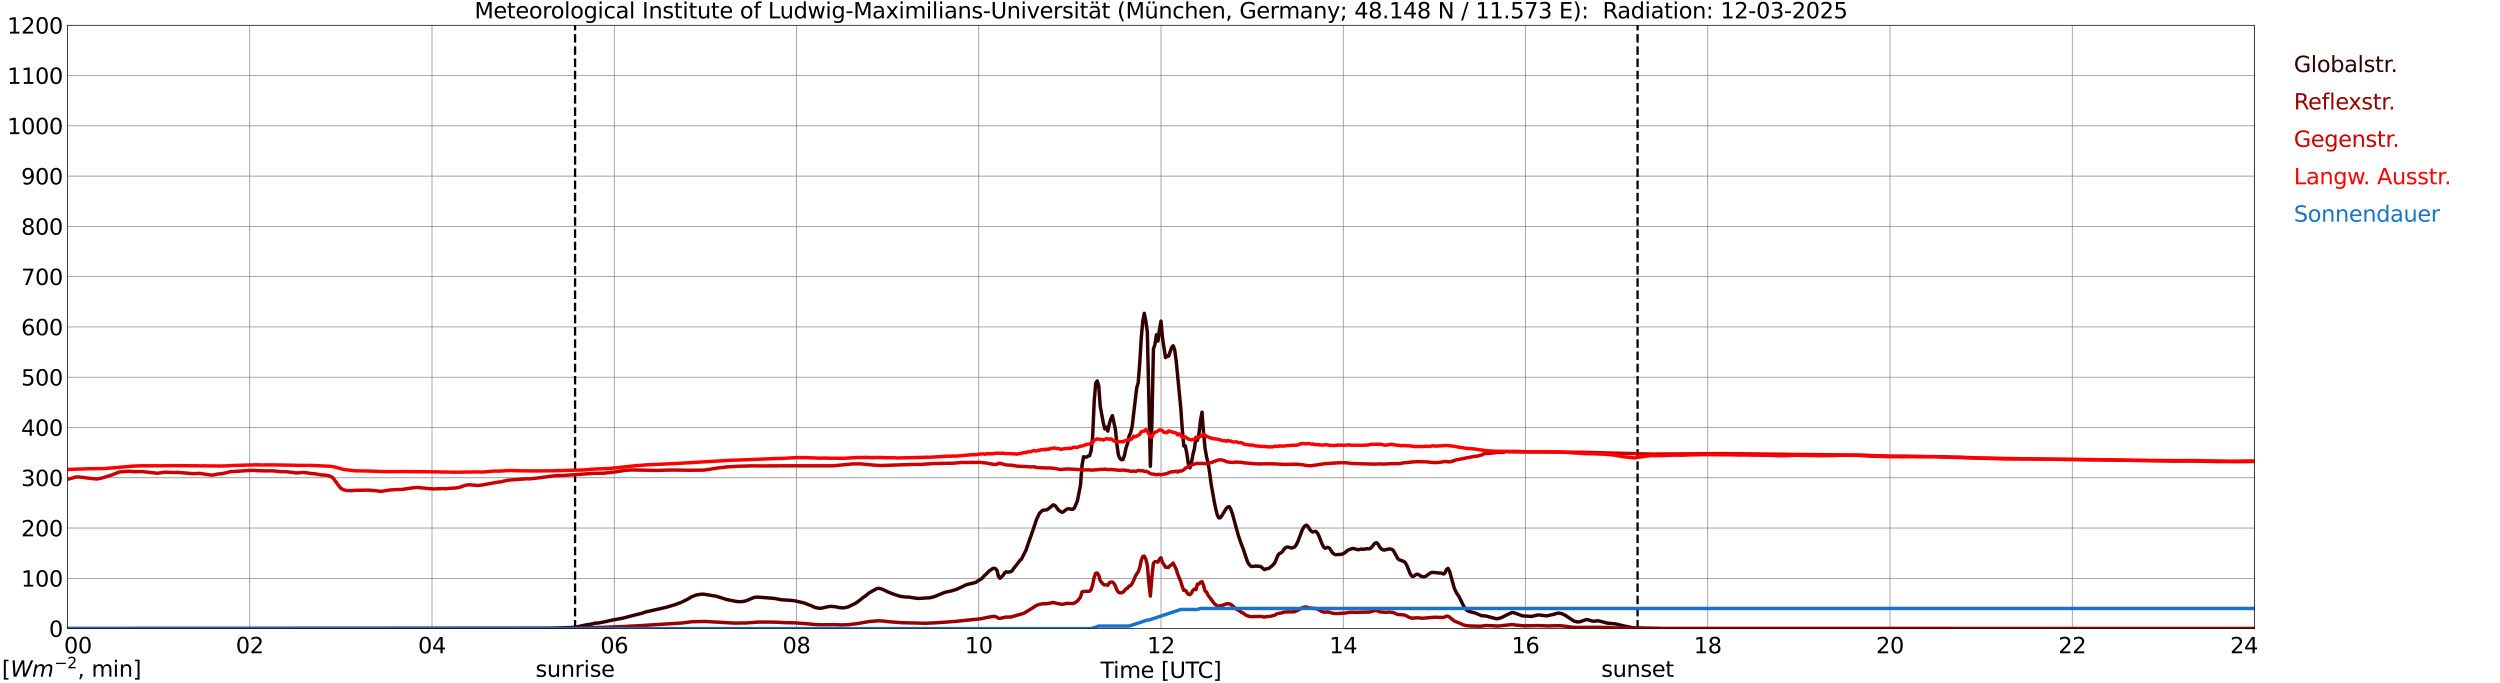 <?xml version="1.0" encoding="utf-8" standalone="no"?>
<!DOCTYPE svg PUBLIC "-//W3C//DTD SVG 1.1//EN"
  "http://www.w3.org/Graphics/SVG/1.1/DTD/svg11.dtd">
<svg xmlns:xlink="http://www.w3.org/1999/xlink" width="1085.4pt" height="296.64pt" viewBox="0 0 1085.4 296.64" xmlns="http://www.w3.org/2000/svg" version="1.1">
 <defs>
  <style type="text/css">*{stroke-linejoin: round; stroke-linecap: butt}</style>
 </defs>
 <g id="figure_1">
  <g id="patch_1">
   <path d="M 0 296.64 
L 1085.4 296.64 
L 1085.4 0 
L 0 0 
z
" style="fill: #ffffff"/>
  </g>
  <g id="axes_1">
   <g id="patch_2">
    <path d="M 29.306 272.909 
L 978.814 272.909 
L 978.814 10.976 
L 29.306 10.976 
z
" style="fill: #ffffff"/>
   </g>
   <g id="patch_3">
    <path d="M 978.814 272.909 
L 978.814 272.909 
L 978.814 10.976 
L 978.814 10.976 
z
" clip-path="url(#p34a45d3e29)" style="fill: #d3d3d3; opacity: 0.25; stroke: #d3d3d3; stroke-linejoin: miter"/>
   </g>
   <g id="matplotlib.axis_1">
    <g id="xtick_1">
     <g id="line2d_1">
      <path d="M 29.306 272.909 
L 29.306 10.976 
" clip-path="url(#p34a45d3e29)" style="fill: none; stroke: #808080; stroke-width: 0.3; stroke-linecap: square"/>
     </g>
     <g id="line2d_2"/>
     <g id="text_1">
      <!--    00 -->
      <g transform="translate(18.733 283.627) scale(0.095 -0.095)">
       <defs>
        <path id="DejaVuSans-20" transform="scale(0.016)"/>
        <path id="DejaVuSans-30" d="M 2034 4250 
Q 1547 4250 1301 3770 
Q 1056 3291 1056 2328 
Q 1056 1369 1301 889 
Q 1547 409 2034 409 
Q 2525 409 2770 889 
Q 3016 1369 3016 2328 
Q 3016 3291 2770 3770 
Q 2525 4250 2034 4250 
z
M 2034 4750 
Q 2819 4750 3233 4129 
Q 3647 3509 3647 2328 
Q 3647 1150 3233 529 
Q 2819 -91 2034 -91 
Q 1250 -91 836 529 
Q 422 1150 422 2328 
Q 422 3509 836 4129 
Q 1250 4750 2034 4750 
z
" transform="scale(0.016)"/>
       </defs>
       <use xlink:href="#DejaVuSans-20"/>
       <use xlink:href="#DejaVuSans-20" transform="translate(31.787 0)"/>
       <use xlink:href="#DejaVuSans-20" transform="translate(63.574 0)"/>
       <use xlink:href="#DejaVuSans-30" transform="translate(95.361 0)"/>
       <use xlink:href="#DejaVuSans-30" transform="translate(158.984 0)"/>
      </g>
     </g>
    </g>
    <g id="xtick_2">
     <g id="line2d_3">
      <path d="M 108.431 272.909 
L 108.431 10.976 
" clip-path="url(#p34a45d3e29)" style="fill: none; stroke: #808080; stroke-width: 0.3; stroke-linecap: square"/>
     </g>
     <g id="line2d_4"/>
     <g id="text_2">
      <!-- 02 -->
      <g transform="translate(102.387 283.627) scale(0.095 -0.095)">
       <defs>
        <path id="DejaVuSans-32" d="M 1228 531 
L 3431 531 
L 3431 0 
L 469 0 
L 469 531 
Q 828 903 1448 1529 
Q 2069 2156 2228 2338 
Q 2531 2678 2651 2914 
Q 2772 3150 2772 3378 
Q 2772 3750 2511 3984 
Q 2250 4219 1831 4219 
Q 1534 4219 1204 4116 
Q 875 4013 500 3803 
L 500 4441 
Q 881 4594 1212 4672 
Q 1544 4750 1819 4750 
Q 2544 4750 2975 4387 
Q 3406 4025 3406 3419 
Q 3406 3131 3298 2873 
Q 3191 2616 2906 2266 
Q 2828 2175 2409 1742 
Q 1991 1309 1228 531 
z
" transform="scale(0.016)"/>
       </defs>
       <use xlink:href="#DejaVuSans-30"/>
       <use xlink:href="#DejaVuSans-32" transform="translate(63.623 0)"/>
      </g>
     </g>
    </g>
    <g id="xtick_3">
     <g id="line2d_5">
      <path d="M 187.557 272.909 
L 187.557 10.976 
" clip-path="url(#p34a45d3e29)" style="fill: none; stroke: #808080; stroke-width: 0.3; stroke-linecap: square"/>
     </g>
     <g id="line2d_6"/>
     <g id="text_3">
      <!-- 04 -->
      <g transform="translate(181.513 283.627) scale(0.095 -0.095)">
       <defs>
        <path id="DejaVuSans-34" d="M 2419 4116 
L 825 1625 
L 2419 1625 
L 2419 4116 
z
M 2253 4666 
L 3047 4666 
L 3047 1625 
L 3713 1625 
L 3713 1100 
L 3047 1100 
L 3047 0 
L 2419 0 
L 2419 1100 
L 313 1100 
L 313 1709 
L 2253 4666 
z
" transform="scale(0.016)"/>
       </defs>
       <use xlink:href="#DejaVuSans-30"/>
       <use xlink:href="#DejaVuSans-34" transform="translate(63.623 0)"/>
      </g>
     </g>
    </g>
    <g id="xtick_4">
     <g id="line2d_7">
      <path d="M 266.683 272.909 
L 266.683 10.976 
" clip-path="url(#p34a45d3e29)" style="fill: none; stroke: #808080; stroke-width: 0.3; stroke-linecap: square"/>
     </g>
     <g id="line2d_8"/>
     <g id="text_4">
      <!-- 06 -->
      <g transform="translate(260.638 283.627) scale(0.095 -0.095)">
       <defs>
        <path id="DejaVuSans-36" d="M 2113 2584 
Q 1688 2584 1439 2293 
Q 1191 2003 1191 1497 
Q 1191 994 1439 701 
Q 1688 409 2113 409 
Q 2538 409 2786 701 
Q 3034 994 3034 1497 
Q 3034 2003 2786 2293 
Q 2538 2584 2113 2584 
z
M 3366 4563 
L 3366 3988 
Q 3128 4100 2886 4159 
Q 2644 4219 2406 4219 
Q 1781 4219 1451 3797 
Q 1122 3375 1075 2522 
Q 1259 2794 1537 2939 
Q 1816 3084 2150 3084 
Q 2853 3084 3261 2657 
Q 3669 2231 3669 1497 
Q 3669 778 3244 343 
Q 2819 -91 2113 -91 
Q 1303 -91 875 529 
Q 447 1150 447 2328 
Q 447 3434 972 4092 
Q 1497 4750 2381 4750 
Q 2619 4750 2861 4703 
Q 3103 4656 3366 4563 
z
" transform="scale(0.016)"/>
       </defs>
       <use xlink:href="#DejaVuSans-30"/>
       <use xlink:href="#DejaVuSans-36" transform="translate(63.623 0)"/>
      </g>
     </g>
    </g>
    <g id="xtick_5">
     <g id="line2d_9">
      <path d="M 345.808 272.909 
L 345.808 10.976 
" clip-path="url(#p34a45d3e29)" style="fill: none; stroke: #808080; stroke-width: 0.3; stroke-linecap: square"/>
     </g>
     <g id="line2d_10"/>
     <g id="text_5">
      <!-- 08 -->
      <g transform="translate(339.764 283.627) scale(0.095 -0.095)">
       <defs>
        <path id="DejaVuSans-38" d="M 2034 2216 
Q 1584 2216 1326 1975 
Q 1069 1734 1069 1313 
Q 1069 891 1326 650 
Q 1584 409 2034 409 
Q 2484 409 2743 651 
Q 3003 894 3003 1313 
Q 3003 1734 2745 1975 
Q 2488 2216 2034 2216 
z
M 1403 2484 
Q 997 2584 770 2862 
Q 544 3141 544 3541 
Q 544 4100 942 4425 
Q 1341 4750 2034 4750 
Q 2731 4750 3128 4425 
Q 3525 4100 3525 3541 
Q 3525 3141 3298 2862 
Q 3072 2584 2669 2484 
Q 3125 2378 3379 2068 
Q 3634 1759 3634 1313 
Q 3634 634 3220 271 
Q 2806 -91 2034 -91 
Q 1263 -91 848 271 
Q 434 634 434 1313 
Q 434 1759 690 2068 
Q 947 2378 1403 2484 
z
M 1172 3481 
Q 1172 3119 1398 2916 
Q 1625 2713 2034 2713 
Q 2441 2713 2670 2916 
Q 2900 3119 2900 3481 
Q 2900 3844 2670 4047 
Q 2441 4250 2034 4250 
Q 1625 4250 1398 4047 
Q 1172 3844 1172 3481 
z
" transform="scale(0.016)"/>
       </defs>
       <use xlink:href="#DejaVuSans-30"/>
       <use xlink:href="#DejaVuSans-38" transform="translate(63.623 0)"/>
      </g>
     </g>
    </g>
    <g id="xtick_6">
     <g id="line2d_11">
      <path d="M 424.934 272.909 
L 424.934 10.976 
" clip-path="url(#p34a45d3e29)" style="fill: none; stroke: #808080; stroke-width: 0.3; stroke-linecap: square"/>
     </g>
     <g id="line2d_12"/>
     <g id="text_6">
      <!-- 10 -->
      <g transform="translate(418.89 283.627) scale(0.095 -0.095)">
       <defs>
        <path id="DejaVuSans-31" d="M 794 531 
L 1825 531 
L 1825 4091 
L 703 3866 
L 703 4441 
L 1819 4666 
L 2450 4666 
L 2450 531 
L 3481 531 
L 3481 0 
L 794 0 
L 794 531 
z
" transform="scale(0.016)"/>
       </defs>
       <use xlink:href="#DejaVuSans-31"/>
       <use xlink:href="#DejaVuSans-30" transform="translate(63.623 0)"/>
      </g>
     </g>
    </g>
    <g id="xtick_7">
     <g id="line2d_13">
      <path d="M 504.06 272.909 
L 504.06 10.976 
" clip-path="url(#p34a45d3e29)" style="fill: none; stroke: #808080; stroke-width: 0.3; stroke-linecap: square"/>
     </g>
     <g id="line2d_14"/>
     <g id="text_7">
      <!-- 12 -->
      <g transform="translate(498.015 283.627) scale(0.095 -0.095)">
       <use xlink:href="#DejaVuSans-31"/>
       <use xlink:href="#DejaVuSans-32" transform="translate(63.623 0)"/>
      </g>
     </g>
    </g>
    <g id="xtick_8">
     <g id="line2d_15">
      <path d="M 583.185 272.909 
L 583.185 10.976 
" clip-path="url(#p34a45d3e29)" style="fill: none; stroke: #808080; stroke-width: 0.3; stroke-linecap: square"/>
     </g>
     <g id="line2d_16"/>
     <g id="text_8">
      <!-- 14 -->
      <g transform="translate(577.141 283.627) scale(0.095 -0.095)">
       <use xlink:href="#DejaVuSans-31"/>
       <use xlink:href="#DejaVuSans-34" transform="translate(63.623 0)"/>
      </g>
     </g>
    </g>
    <g id="xtick_9">
     <g id="line2d_17">
      <path d="M 662.311 272.909 
L 662.311 10.976 
" clip-path="url(#p34a45d3e29)" style="fill: none; stroke: #808080; stroke-width: 0.3; stroke-linecap: square"/>
     </g>
     <g id="line2d_18"/>
     <g id="text_9">
      <!-- 16 -->
      <g transform="translate(656.267 283.627) scale(0.095 -0.095)">
       <use xlink:href="#DejaVuSans-31"/>
       <use xlink:href="#DejaVuSans-36" transform="translate(63.623 0)"/>
      </g>
     </g>
    </g>
    <g id="xtick_10">
     <g id="line2d_19">
      <path d="M 741.437 272.909 
L 741.437 10.976 
" clip-path="url(#p34a45d3e29)" style="fill: none; stroke: #808080; stroke-width: 0.3; stroke-linecap: square"/>
     </g>
     <g id="line2d_20"/>
     <g id="text_10">
      <!-- 18 -->
      <g transform="translate(735.392 283.627) scale(0.095 -0.095)">
       <use xlink:href="#DejaVuSans-31"/>
       <use xlink:href="#DejaVuSans-38" transform="translate(63.623 0)"/>
      </g>
     </g>
    </g>
    <g id="xtick_11">
     <g id="line2d_21">
      <path d="M 820.562 272.909 
L 820.562 10.976 
" clip-path="url(#p34a45d3e29)" style="fill: none; stroke: #808080; stroke-width: 0.3; stroke-linecap: square"/>
     </g>
     <g id="line2d_22"/>
     <g id="text_11">
      <!-- 20 -->
      <g transform="translate(814.518 283.627) scale(0.095 -0.095)">
       <use xlink:href="#DejaVuSans-32"/>
       <use xlink:href="#DejaVuSans-30" transform="translate(63.623 0)"/>
      </g>
     </g>
    </g>
    <g id="xtick_12">
     <g id="line2d_23">
      <path d="M 899.688 272.909 
L 899.688 10.976 
" clip-path="url(#p34a45d3e29)" style="fill: none; stroke: #808080; stroke-width: 0.3; stroke-linecap: square"/>
     </g>
     <g id="line2d_24"/>
     <g id="text_12">
      <!-- 22 -->
      <g transform="translate(893.644 283.627) scale(0.095 -0.095)">
       <use xlink:href="#DejaVuSans-32"/>
       <use xlink:href="#DejaVuSans-32" transform="translate(63.623 0)"/>
      </g>
     </g>
    </g>
    <g id="xtick_13">
     <g id="line2d_25">
      <path d="M 978.814 272.909 
L 978.814 10.976 
" clip-path="url(#p34a45d3e29)" style="fill: none; stroke: #808080; stroke-width: 0.3; stroke-linecap: square"/>
     </g>
     <g id="line2d_26"/>
     <g id="text_13">
      <!-- 24    -->
      <g transform="translate(968.241 283.627) scale(0.095 -0.095)">
       <use xlink:href="#DejaVuSans-32"/>
       <use xlink:href="#DejaVuSans-34" transform="translate(63.623 0)"/>
       <use xlink:href="#DejaVuSans-20" transform="translate(127.246 0)"/>
       <use xlink:href="#DejaVuSans-20" transform="translate(159.033 0)"/>
       <use xlink:href="#DejaVuSans-20" transform="translate(190.82 0)"/>
      </g>
     </g>
    </g>
    <g id="text_14">
     <!-- Time [UTC] -->
     <g transform="translate(477.806 294.322) scale(0.095 -0.095)">
      <defs>
       <path id="DejaVuSans-54" d="M -19 4666 
L 3928 4666 
L 3928 4134 
L 2272 4134 
L 2272 0 
L 1638 0 
L 1638 4134 
L -19 4134 
L -19 4666 
z
" transform="scale(0.016)"/>
       <path id="DejaVuSans-69" d="M 603 3500 
L 1178 3500 
L 1178 0 
L 603 0 
L 603 3500 
z
M 603 4863 
L 1178 4863 
L 1178 4134 
L 603 4134 
L 603 4863 
z
" transform="scale(0.016)"/>
       <path id="DejaVuSans-6d" d="M 3328 2828 
Q 3544 3216 3844 3400 
Q 4144 3584 4550 3584 
Q 5097 3584 5394 3201 
Q 5691 2819 5691 2113 
L 5691 0 
L 5113 0 
L 5113 2094 
Q 5113 2597 4934 2840 
Q 4756 3084 4391 3084 
Q 3944 3084 3684 2787 
Q 3425 2491 3425 1978 
L 3425 0 
L 2847 0 
L 2847 2094 
Q 2847 2600 2669 2842 
Q 2491 3084 2119 3084 
Q 1678 3084 1418 2786 
Q 1159 2488 1159 1978 
L 1159 0 
L 581 0 
L 581 3500 
L 1159 3500 
L 1159 2956 
Q 1356 3278 1631 3431 
Q 1906 3584 2284 3584 
Q 2666 3584 2933 3390 
Q 3200 3197 3328 2828 
z
" transform="scale(0.016)"/>
       <path id="DejaVuSans-65" d="M 3597 1894 
L 3597 1613 
L 953 1613 
Q 991 1019 1311 708 
Q 1631 397 2203 397 
Q 2534 397 2845 478 
Q 3156 559 3463 722 
L 3463 178 
Q 3153 47 2828 -22 
Q 2503 -91 2169 -91 
Q 1331 -91 842 396 
Q 353 884 353 1716 
Q 353 2575 817 3079 
Q 1281 3584 2069 3584 
Q 2775 3584 3186 3129 
Q 3597 2675 3597 1894 
z
M 3022 2063 
Q 3016 2534 2758 2815 
Q 2500 3097 2075 3097 
Q 1594 3097 1305 2825 
Q 1016 2553 972 2059 
L 3022 2063 
z
" transform="scale(0.016)"/>
       <path id="DejaVuSans-5b" d="M 550 4863 
L 1875 4863 
L 1875 4416 
L 1125 4416 
L 1125 -397 
L 1875 -397 
L 1875 -844 
L 550 -844 
L 550 4863 
z
" transform="scale(0.016)"/>
       <path id="DejaVuSans-55" d="M 556 4666 
L 1191 4666 
L 1191 1831 
Q 1191 1081 1462 751 
Q 1734 422 2344 422 
Q 2950 422 3222 751 
Q 3494 1081 3494 1831 
L 3494 4666 
L 4128 4666 
L 4128 1753 
Q 4128 841 3676 375 
Q 3225 -91 2344 -91 
Q 1459 -91 1007 375 
Q 556 841 556 1753 
L 556 4666 
z
" transform="scale(0.016)"/>
       <path id="DejaVuSans-43" d="M 4122 4306 
L 4122 3641 
Q 3803 3938 3442 4084 
Q 3081 4231 2675 4231 
Q 1875 4231 1450 3742 
Q 1025 3253 1025 2328 
Q 1025 1406 1450 917 
Q 1875 428 2675 428 
Q 3081 428 3442 575 
Q 3803 722 4122 1019 
L 4122 359 
Q 3791 134 3420 21 
Q 3050 -91 2638 -91 
Q 1578 -91 968 557 
Q 359 1206 359 2328 
Q 359 3453 968 4101 
Q 1578 4750 2638 4750 
Q 3056 4750 3426 4639 
Q 3797 4528 4122 4306 
z
" transform="scale(0.016)"/>
       <path id="DejaVuSans-5d" d="M 1947 4863 
L 1947 -844 
L 622 -844 
L 622 -397 
L 1369 -397 
L 1369 4416 
L 622 4416 
L 622 4863 
L 1947 4863 
z
" transform="scale(0.016)"/>
      </defs>
      <use xlink:href="#DejaVuSans-54"/>
      <use xlink:href="#DejaVuSans-69" transform="translate(57.959 0)"/>
      <use xlink:href="#DejaVuSans-6d" transform="translate(85.742 0)"/>
      <use xlink:href="#DejaVuSans-65" transform="translate(183.154 0)"/>
      <use xlink:href="#DejaVuSans-20" transform="translate(244.678 0)"/>
      <use xlink:href="#DejaVuSans-5b" transform="translate(276.465 0)"/>
      <use xlink:href="#DejaVuSans-55" transform="translate(315.479 0)"/>
      <use xlink:href="#DejaVuSans-54" transform="translate(388.672 0)"/>
      <use xlink:href="#DejaVuSans-43" transform="translate(443.881 0)"/>
      <use xlink:href="#DejaVuSans-5d" transform="translate(513.705 0)"/>
     </g>
    </g>
   </g>
   <g id="matplotlib.axis_2">
    <g id="ytick_1">
     <g id="line2d_27">
      <path d="M 29.306 272.909 
L 978.814 272.909 
" clip-path="url(#p34a45d3e29)" style="fill: none; stroke: #808080; stroke-width: 0.3; stroke-linecap: square"/>
     </g>
     <g id="line2d_28"/>
     <g id="text_15">
      <!-- 0 -->
      <g transform="translate(21.261 276.518) scale(0.095 -0.095)">
       <use xlink:href="#DejaVuSans-30"/>
      </g>
     </g>
    </g>
    <g id="ytick_2">
     <g id="line2d_29">
      <path d="M 29.306 251.081 
L 978.814 251.081 
" clip-path="url(#p34a45d3e29)" style="fill: none; stroke: #808080; stroke-width: 0.3; stroke-linecap: square"/>
     </g>
     <g id="line2d_30"/>
     <g id="text_16">
      <!-- 100 -->
      <g transform="translate(9.173 254.69) scale(0.095 -0.095)">
       <use xlink:href="#DejaVuSans-31"/>
       <use xlink:href="#DejaVuSans-30" transform="translate(63.623 0)"/>
       <use xlink:href="#DejaVuSans-30" transform="translate(127.246 0)"/>
      </g>
     </g>
    </g>
    <g id="ytick_3">
     <g id="line2d_31">
      <path d="M 29.306 229.253 
L 978.814 229.253 
" clip-path="url(#p34a45d3e29)" style="fill: none; stroke: #808080; stroke-width: 0.3; stroke-linecap: square"/>
     </g>
     <g id="line2d_32"/>
     <g id="text_17">
      <!-- 200 -->
      <g transform="translate(9.173 232.863) scale(0.095 -0.095)">
       <use xlink:href="#DejaVuSans-32"/>
       <use xlink:href="#DejaVuSans-30" transform="translate(63.623 0)"/>
       <use xlink:href="#DejaVuSans-30" transform="translate(127.246 0)"/>
      </g>
     </g>
    </g>
    <g id="ytick_4">
     <g id="line2d_33">
      <path d="M 29.306 207.426 
L 978.814 207.426 
" clip-path="url(#p34a45d3e29)" style="fill: none; stroke: #808080; stroke-width: 0.3; stroke-linecap: square"/>
     </g>
     <g id="line2d_34"/>
     <g id="text_18">
      <!-- 300 -->
      <g transform="translate(9.173 211.035) scale(0.095 -0.095)">
       <defs>
        <path id="DejaVuSans-33" d="M 2597 2516 
Q 3050 2419 3304 2112 
Q 3559 1806 3559 1356 
Q 3559 666 3084 287 
Q 2609 -91 1734 -91 
Q 1441 -91 1130 -33 
Q 819 25 488 141 
L 488 750 
Q 750 597 1062 519 
Q 1375 441 1716 441 
Q 2309 441 2620 675 
Q 2931 909 2931 1356 
Q 2931 1769 2642 2001 
Q 2353 2234 1838 2234 
L 1294 2234 
L 1294 2753 
L 1863 2753 
Q 2328 2753 2575 2939 
Q 2822 3125 2822 3475 
Q 2822 3834 2567 4026 
Q 2313 4219 1838 4219 
Q 1578 4219 1281 4162 
Q 984 4106 628 3988 
L 628 4550 
Q 988 4650 1302 4700 
Q 1616 4750 1894 4750 
Q 2613 4750 3031 4423 
Q 3450 4097 3450 3541 
Q 3450 3153 3228 2886 
Q 3006 2619 2597 2516 
z
" transform="scale(0.016)"/>
       </defs>
       <use xlink:href="#DejaVuSans-33"/>
       <use xlink:href="#DejaVuSans-30" transform="translate(63.623 0)"/>
       <use xlink:href="#DejaVuSans-30" transform="translate(127.246 0)"/>
      </g>
     </g>
    </g>
    <g id="ytick_5">
     <g id="line2d_35">
      <path d="M 29.306 185.598 
L 978.814 185.598 
" clip-path="url(#p34a45d3e29)" style="fill: none; stroke: #808080; stroke-width: 0.3; stroke-linecap: square"/>
     </g>
     <g id="line2d_36"/>
     <g id="text_19">
      <!-- 400 -->
      <g transform="translate(9.173 189.207) scale(0.095 -0.095)">
       <use xlink:href="#DejaVuSans-34"/>
       <use xlink:href="#DejaVuSans-30" transform="translate(63.623 0)"/>
       <use xlink:href="#DejaVuSans-30" transform="translate(127.246 0)"/>
      </g>
     </g>
    </g>
    <g id="ytick_6">
     <g id="line2d_37">
      <path d="M 29.306 163.77 
L 978.814 163.77 
" clip-path="url(#p34a45d3e29)" style="fill: none; stroke: #808080; stroke-width: 0.3; stroke-linecap: square"/>
     </g>
     <g id="line2d_38"/>
     <g id="text_20">
      <!-- 500 -->
      <g transform="translate(9.173 167.379) scale(0.095 -0.095)">
       <defs>
        <path id="DejaVuSans-35" d="M 691 4666 
L 3169 4666 
L 3169 4134 
L 1269 4134 
L 1269 2991 
Q 1406 3038 1543 3061 
Q 1681 3084 1819 3084 
Q 2600 3084 3056 2656 
Q 3513 2228 3513 1497 
Q 3513 744 3044 326 
Q 2575 -91 1722 -91 
Q 1428 -91 1123 -41 
Q 819 9 494 109 
L 494 744 
Q 775 591 1075 516 
Q 1375 441 1709 441 
Q 2250 441 2565 725 
Q 2881 1009 2881 1497 
Q 2881 1984 2565 2268 
Q 2250 2553 1709 2553 
Q 1456 2553 1204 2497 
Q 953 2441 691 2322 
L 691 4666 
z
" transform="scale(0.016)"/>
       </defs>
       <use xlink:href="#DejaVuSans-35"/>
       <use xlink:href="#DejaVuSans-30" transform="translate(63.623 0)"/>
       <use xlink:href="#DejaVuSans-30" transform="translate(127.246 0)"/>
      </g>
     </g>
    </g>
    <g id="ytick_7">
     <g id="line2d_39">
      <path d="M 29.306 141.942 
L 978.814 141.942 
" clip-path="url(#p34a45d3e29)" style="fill: none; stroke: #808080; stroke-width: 0.3; stroke-linecap: square"/>
     </g>
     <g id="line2d_40"/>
     <g id="text_21">
      <!-- 600 -->
      <g transform="translate(9.173 145.551) scale(0.095 -0.095)">
       <use xlink:href="#DejaVuSans-36"/>
       <use xlink:href="#DejaVuSans-30" transform="translate(63.623 0)"/>
       <use xlink:href="#DejaVuSans-30" transform="translate(127.246 0)"/>
      </g>
     </g>
    </g>
    <g id="ytick_8">
     <g id="line2d_41">
      <path d="M 29.306 120.114 
L 978.814 120.114 
" clip-path="url(#p34a45d3e29)" style="fill: none; stroke: #808080; stroke-width: 0.3; stroke-linecap: square"/>
     </g>
     <g id="line2d_42"/>
     <g id="text_22">
      <!-- 700 -->
      <g transform="translate(9.173 123.724) scale(0.095 -0.095)">
       <defs>
        <path id="DejaVuSans-37" d="M 525 4666 
L 3525 4666 
L 3525 4397 
L 1831 0 
L 1172 0 
L 2766 4134 
L 525 4134 
L 525 4666 
z
" transform="scale(0.016)"/>
       </defs>
       <use xlink:href="#DejaVuSans-37"/>
       <use xlink:href="#DejaVuSans-30" transform="translate(63.623 0)"/>
       <use xlink:href="#DejaVuSans-30" transform="translate(127.246 0)"/>
      </g>
     </g>
    </g>
    <g id="ytick_9">
     <g id="line2d_43">
      <path d="M 29.306 98.287 
L 978.814 98.287 
" clip-path="url(#p34a45d3e29)" style="fill: none; stroke: #808080; stroke-width: 0.3; stroke-linecap: square"/>
     </g>
     <g id="line2d_44"/>
     <g id="text_23">
      <!-- 800 -->
      <g transform="translate(9.173 101.896) scale(0.095 -0.095)">
       <use xlink:href="#DejaVuSans-38"/>
       <use xlink:href="#DejaVuSans-30" transform="translate(63.623 0)"/>
       <use xlink:href="#DejaVuSans-30" transform="translate(127.246 0)"/>
      </g>
     </g>
    </g>
    <g id="ytick_10">
     <g id="line2d_45">
      <path d="M 29.306 76.459 
L 978.814 76.459 
" clip-path="url(#p34a45d3e29)" style="fill: none; stroke: #808080; stroke-width: 0.3; stroke-linecap: square"/>
     </g>
     <g id="line2d_46"/>
     <g id="text_24">
      <!-- 900 -->
      <g transform="translate(9.173 80.068) scale(0.095 -0.095)">
       <defs>
        <path id="DejaVuSans-39" d="M 703 97 
L 703 672 
Q 941 559 1184 500 
Q 1428 441 1663 441 
Q 2288 441 2617 861 
Q 2947 1281 2994 2138 
Q 2813 1869 2534 1725 
Q 2256 1581 1919 1581 
Q 1219 1581 811 2004 
Q 403 2428 403 3163 
Q 403 3881 828 4315 
Q 1253 4750 1959 4750 
Q 2769 4750 3195 4129 
Q 3622 3509 3622 2328 
Q 3622 1225 3098 567 
Q 2575 -91 1691 -91 
Q 1453 -91 1209 -44 
Q 966 3 703 97 
z
M 1959 2075 
Q 2384 2075 2632 2365 
Q 2881 2656 2881 3163 
Q 2881 3666 2632 3958 
Q 2384 4250 1959 4250 
Q 1534 4250 1286 3958 
Q 1038 3666 1038 3163 
Q 1038 2656 1286 2365 
Q 1534 2075 1959 2075 
z
" transform="scale(0.016)"/>
       </defs>
       <use xlink:href="#DejaVuSans-39"/>
       <use xlink:href="#DejaVuSans-30" transform="translate(63.623 0)"/>
       <use xlink:href="#DejaVuSans-30" transform="translate(127.246 0)"/>
      </g>
     </g>
    </g>
    <g id="ytick_11">
     <g id="line2d_47">
      <path d="M 29.306 54.631 
L 978.814 54.631 
" clip-path="url(#p34a45d3e29)" style="fill: none; stroke: #808080; stroke-width: 0.3; stroke-linecap: square"/>
     </g>
     <g id="line2d_48"/>
     <g id="text_25">
      <!-- 1000 -->
      <g transform="translate(3.128 58.24) scale(0.095 -0.095)">
       <use xlink:href="#DejaVuSans-31"/>
       <use xlink:href="#DejaVuSans-30" transform="translate(63.623 0)"/>
       <use xlink:href="#DejaVuSans-30" transform="translate(127.246 0)"/>
       <use xlink:href="#DejaVuSans-30" transform="translate(190.869 0)"/>
      </g>
     </g>
    </g>
    <g id="ytick_12">
     <g id="line2d_49">
      <path d="M 29.306 32.803 
L 978.814 32.803 
" clip-path="url(#p34a45d3e29)" style="fill: none; stroke: #808080; stroke-width: 0.3; stroke-linecap: square"/>
     </g>
     <g id="line2d_50"/>
     <g id="text_26">
      <!-- 1100 -->
      <g transform="translate(3.128 36.413) scale(0.095 -0.095)">
       <use xlink:href="#DejaVuSans-31"/>
       <use xlink:href="#DejaVuSans-31" transform="translate(63.623 0)"/>
       <use xlink:href="#DejaVuSans-30" transform="translate(127.246 0)"/>
       <use xlink:href="#DejaVuSans-30" transform="translate(190.869 0)"/>
      </g>
     </g>
    </g>
    <g id="ytick_13">
     <g id="line2d_51">
      <path d="M 29.306 10.976 
L 978.814 10.976 
" clip-path="url(#p34a45d3e29)" style="fill: none; stroke: #808080; stroke-width: 0.3; stroke-linecap: square"/>
     </g>
     <g id="line2d_52"/>
     <g id="text_27">
      <!-- 1200 -->
      <g transform="translate(3.128 14.585) scale(0.095 -0.095)">
       <use xlink:href="#DejaVuSans-31"/>
       <use xlink:href="#DejaVuSans-32" transform="translate(63.623 0)"/>
       <use xlink:href="#DejaVuSans-30" transform="translate(127.246 0)"/>
       <use xlink:href="#DejaVuSans-30" transform="translate(190.869 0)"/>
      </g>
     </g>
    </g>
   </g>
   <g id="line2d_53">
    <path d="M 249.671 272.909 
L 249.671 10.976 
" clip-path="url(#p34a45d3e29)" style="fill: none; stroke-dasharray: 3.7,1.6; stroke-dashoffset: 0; stroke: #000000"/>
   </g>
   <g id="line2d_54">
    <path d="M 710.973 272.909 
L 710.973 10.976 
" clip-path="url(#p34a45d3e29)" style="fill: none; stroke-dasharray: 3.7,1.6; stroke-dashoffset: 0; stroke: #000000"/>
   </g>
   <g id="line2d_55">
    <path d="M 29.306 272.909 
L 238.329 272.802 
L 249.539 272.376 
L 252.176 271.809 
L 254.155 271.363 
L 257.451 270.816 
L 258.111 270.593 
L 260.089 270.451 
L 263.386 269.783 
L 264.705 269.458 
L 266.023 269.174 
L 268.002 268.829 
L 270.639 268.323 
L 277.233 266.601 
L 278.552 266.317 
L 279.87 265.81 
L 281.189 265.485 
L 289.102 263.702 
L 293.058 262.525 
L 295.696 261.554 
L 298.333 260.257 
L 300.311 259.101 
L 302.289 258.33 
L 304.267 257.987 
L 305.586 257.966 
L 309.543 258.636 
L 310.861 258.817 
L 315.477 260.277 
L 318.114 260.825 
L 320.093 261.189 
L 321.411 261.229 
L 322.73 261.128 
L 324.049 260.783 
L 327.346 259.406 
L 328.665 259.223 
L 335.258 259.729 
L 336.577 259.871 
L 339.215 260.399 
L 343.171 260.642 
L 345.149 260.864 
L 349.105 261.777 
L 353.062 263.337 
L 353.721 263.721 
L 355.04 263.986 
L 356.359 264.108 
L 358.337 263.66 
L 359.655 263.357 
L 360.974 263.257 
L 362.952 263.479 
L 364.271 263.783 
L 365.59 263.924 
L 366.249 263.924 
L 368.227 263.499 
L 371.524 261.877 
L 372.843 260.925 
L 374.821 259.345 
L 375.481 258.939 
L 377.459 257.339 
L 380.756 255.495 
L 381.415 255.412 
L 382.734 255.695 
L 384.053 256.285 
L 385.371 256.953 
L 388.009 257.987 
L 390.646 258.839 
L 392.624 259.162 
L 394.603 259.242 
L 397.899 259.749 
L 399.218 259.81 
L 403.834 259.507 
L 405.812 258.981 
L 409.768 257.339 
L 411.087 256.953 
L 413.065 256.547 
L 415.043 255.96 
L 416.362 255.372 
L 419.659 253.812 
L 422.956 253.041 
L 423.615 252.838 
L 424.934 251.967 
L 426.253 251.157 
L 427.572 249.739 
L 428.231 249.191 
L 429.55 247.772 
L 430.209 247.427 
L 430.869 246.901 
L 431.528 246.678 
L 432.187 246.86 
L 432.847 247.691 
L 433.506 250.265 
L 434.165 251.074 
L 435.484 249.798 
L 436.144 248.765 
L 436.803 248.217 
L 437.462 248.401 
L 438.781 248.217 
L 439.44 247.813 
L 440.1 246.798 
L 441.419 245.157 
L 442.737 243.374 
L 443.397 242.867 
L 445.375 239.017 
L 448.672 229.572 
L 449.991 225.58 
L 451.309 222.823 
L 452.628 221.566 
L 454.606 221.304 
L 455.925 220.31 
L 457.244 219.195 
L 457.903 219.398 
L 458.563 220.088 
L 459.222 221.059 
L 459.881 221.688 
L 460.541 222.155 
L 461.2 222.439 
L 461.859 222.074 
L 463.178 221.02 
L 463.838 220.898 
L 464.497 220.939 
L 465.156 221.101 
L 465.816 221.101 
L 466.475 220.492 
L 467.794 217.351 
L 469.113 210.582 
L 469.772 202.069 
L 470.431 198.319 
L 471.091 198.461 
L 471.75 198.461 
L 472.409 197.996 
L 473.069 197.854 
L 473.728 195.625 
L 474.388 189.503 
L 475.047 174.507 
L 475.706 166.42 
L 476.366 165.407 
L 477.025 167.452 
L 477.685 176.391 
L 479.003 183.585 
L 479.663 186.242 
L 480.322 185.471 
L 480.981 187.174 
L 481.641 183.93 
L 482.3 181.863 
L 482.96 180.444 
L 484.278 186.545 
L 484.938 193.131 
L 485.597 197.693 
L 486.256 199.05 
L 486.916 199.596 
L 487.575 199.476 
L 488.235 197.529 
L 488.894 194.388 
L 489.553 192.543 
L 490.213 189.322 
L 490.872 187.861 
L 491.532 185.187 
L 493.51 168.426 
L 494.169 166.095 
L 494.828 157.643 
L 495.488 146.76 
L 496.147 139.504 
L 496.807 136.018 
L 497.466 139.404 
L 498.125 144.105 
L 499.444 202.434 
L 500.103 183.95 
L 500.763 151.522 
L 501.422 149.536 
L 502.082 145.321 
L 502.741 148.098 
L 503.4 143.012 
L 504.06 139.423 
L 504.719 146.801 
L 506.038 155.292 
L 506.697 154.502 
L 507.357 154.644 
L 508.675 150.894 
L 509.335 150.125 
L 509.994 151.848 
L 510.654 156.733 
L 512.632 177.019 
L 513.291 186.261 
L 513.95 193.617 
L 514.61 193.556 
L 515.269 196.881 
L 515.929 201.298 
L 516.588 203.143 
L 517.247 201.137 
L 517.907 197.367 
L 518.566 194.833 
L 519.226 189.889 
L 519.885 191.166 
L 520.544 188.368 
L 521.204 182.572 
L 521.863 178.964 
L 522.522 187.781 
L 523.182 194.61 
L 523.841 198.36 
L 524.501 201.056 
L 525.16 205.048 
L 525.819 210.095 
L 527.138 217.554 
L 527.797 220.856 
L 528.457 223.432 
L 529.116 224.809 
L 529.776 224.809 
L 530.435 223.958 
L 532.413 220.714 
L 533.073 220.147 
L 533.732 219.966 
L 534.391 221.162 
L 535.051 223.045 
L 537.688 232.652 
L 539.007 236.463 
L 539.666 238.104 
L 541.644 243.961 
L 542.304 245.015 
L 542.963 245.744 
L 543.623 245.989 
L 544.941 245.766 
L 546.26 245.827 
L 546.919 245.866 
L 547.579 246.131 
L 548.898 247.266 
L 549.557 247.021 
L 550.876 246.779 
L 552.195 245.705 
L 552.854 245.057 
L 553.513 244.225 
L 554.832 241.042 
L 555.491 240.333 
L 556.151 240.01 
L 556.81 239.423 
L 557.47 238.388 
L 558.129 237.779 
L 558.788 237.495 
L 559.448 237.578 
L 560.766 237.943 
L 562.085 237.476 
L 562.745 236.605 
L 563.404 235.308 
L 565.382 230.12 
L 566.042 228.904 
L 566.701 228.195 
L 567.36 228.011 
L 568.02 228.801 
L 568.679 229.897 
L 569.338 230.666 
L 569.998 230.991 
L 570.657 230.768 
L 571.317 230.707 
L 571.976 231.397 
L 572.635 232.733 
L 573.954 236.118 
L 574.613 237.375 
L 575.273 238.043 
L 575.932 237.76 
L 576.592 237.679 
L 577.251 238.043 
L 578.57 240.049 
L 579.229 240.578 
L 579.889 240.839 
L 582.526 240.639 
L 583.185 240.394 
L 583.845 240.01 
L 585.164 238.875 
L 587.142 238.124 
L 587.801 238.185 
L 589.12 238.55 
L 589.779 238.692 
L 591.098 238.347 
L 591.757 238.489 
L 593.736 238.205 
L 594.395 238.327 
L 595.054 238.004 
L 595.714 237.375 
L 596.373 236.463 
L 597.032 235.773 
L 597.692 235.631 
L 598.351 236.301 
L 599.011 237.476 
L 599.67 238.288 
L 600.329 238.672 
L 600.989 238.833 
L 601.648 238.611 
L 602.307 238.55 
L 602.967 238.307 
L 604.286 238.51 
L 604.945 238.997 
L 606.923 242.625 
L 607.582 243.07 
L 609.561 243.78 
L 610.22 244.448 
L 610.879 245.685 
L 612.198 248.988 
L 612.858 250.042 
L 613.517 250.306 
L 614.176 249.9 
L 614.836 249.352 
L 615.495 249.272 
L 616.154 249.616 
L 616.814 250.103 
L 617.473 250.365 
L 618.133 250.426 
L 618.792 250.265 
L 619.451 249.9 
L 620.77 248.887 
L 621.429 248.582 
L 622.089 248.481 
L 624.726 248.785 
L 625.386 248.724 
L 626.705 249.21 
L 627.364 248.724 
L 628.023 247.224 
L 628.683 246.779 
L 629.342 247.995 
L 630.661 252.777 
L 631.32 255.108 
L 631.98 256.669 
L 632.639 257.885 
L 633.298 258.778 
L 634.617 261.412 
L 635.276 262.809 
L 635.936 263.924 
L 636.595 264.695 
L 637.255 265.201 
L 637.914 265.485 
L 640.552 266.175 
L 643.189 267.288 
L 645.167 267.452 
L 649.783 268.668 
L 651.102 268.404 
L 652.42 267.897 
L 653.739 267.168 
L 656.377 265.952 
L 657.036 265.952 
L 658.355 266.398 
L 660.992 267.371 
L 664.949 267.633 
L 666.267 267.31 
L 667.586 267.004 
L 668.246 266.985 
L 671.542 267.391 
L 674.839 266.64 
L 676.158 266.236 
L 676.817 266.175 
L 678.136 266.459 
L 679.455 267.066 
L 683.411 269.68 
L 684.73 269.984 
L 685.389 270.006 
L 686.049 269.903 
L 688.686 269.013 
L 689.346 269.074 
L 691.324 269.661 
L 691.983 269.722 
L 693.302 269.558 
L 693.961 269.539 
L 695.28 269.842 
L 697.918 270.551 
L 700.555 270.796 
L 701.874 270.977 
L 705.171 271.789 
L 709.127 272.579 
L 710.446 272.68 
L 711.765 272.66 
L 720.337 272.843 
L 722.315 272.883 
L 978.154 272.909 
L 978.154 272.909 
" clip-path="url(#p34a45d3e29)" style="fill: none; stroke: #330000; stroke-width: 1.5; stroke-linecap: square"/>
   </g>
   <g id="line2d_56">
    <path d="M 29.306 272.909 
L 251.517 272.815 
L 252.176 272.693 
L 254.155 272.592 
L 258.111 272.411 
L 260.748 272.411 
L 272.617 271.924 
L 273.936 271.822 
L 275.914 271.741 
L 296.355 270.464 
L 300.311 269.938 
L 306.246 269.816 
L 318.774 270.525 
L 324.049 270.464 
L 329.324 270.08 
L 331.961 270.08 
L 335.918 270.1 
L 338.555 270.2 
L 340.533 270.322 
L 345.149 270.425 
L 351.083 270.87 
L 354.38 271.193 
L 357.018 271.254 
L 362.293 271.193 
L 365.59 271.315 
L 368.227 271.215 
L 372.184 270.748 
L 377.459 269.835 
L 381.415 269.512 
L 383.393 269.632 
L 386.031 269.938 
L 391.306 270.342 
L 401.856 270.606 
L 406.471 270.383 
L 410.428 270.119 
L 415.043 269.755 
L 425.593 268.681 
L 430.209 267.749 
L 431.528 267.607 
L 432.187 267.688 
L 432.847 267.991 
L 433.506 268.438 
L 434.165 268.478 
L 436.803 267.891 
L 438.781 267.91 
L 444.056 266.411 
L 444.716 266.147 
L 448.012 264.121 
L 449.991 262.844 
L 451.309 262.357 
L 451.969 262.296 
L 452.628 262.115 
L 453.287 262.176 
L 453.947 262.054 
L 454.606 262.115 
L 457.244 261.567 
L 459.222 262.054 
L 461.2 262.377 
L 463.178 261.973 
L 465.156 262.012 
L 465.816 262.054 
L 466.475 261.809 
L 467.794 260.938 
L 469.113 259.236 
L 469.772 256.966 
L 470.431 256.763 
L 473.069 256.682 
L 473.728 255.933 
L 474.388 253.825 
L 475.047 250.603 
L 475.706 248.881 
L 476.366 248.759 
L 477.025 249.71 
L 477.685 252.122 
L 479.003 253.683 
L 479.663 253.986 
L 480.322 253.906 
L 480.981 254.069 
L 481.641 252.993 
L 482.3 252.709 
L 482.96 252.709 
L 483.619 253.299 
L 484.278 254.434 
L 484.938 256.256 
L 485.597 257.108 
L 486.256 257.391 
L 486.916 257.352 
L 487.575 257.108 
L 488.894 255.65 
L 489.553 255.344 
L 490.213 254.434 
L 490.872 254.292 
L 491.532 253.277 
L 492.191 252.022 
L 492.85 250.3 
L 493.51 249.143 
L 494.169 248.272 
L 494.828 246.347 
L 495.488 243.286 
L 496.147 241.584 
L 496.807 241.462 
L 497.466 242.738 
L 498.125 245.476 
L 498.785 252.954 
L 499.444 258.771 
L 500.103 250.522 
L 500.763 244.544 
L 501.422 243.854 
L 502.082 243.874 
L 502.741 244.035 
L 503.4 242.719 
L 504.06 242.171 
L 504.719 244.28 
L 505.379 245.111 
L 506.038 246.285 
L 507.357 246.305 
L 508.016 245.576 
L 508.675 245.15 
L 509.335 244.461 
L 510.654 247.137 
L 511.313 249.245 
L 512.632 252.467 
L 513.291 254.656 
L 513.95 256.318 
L 514.61 256.278 
L 515.929 258.02 
L 516.588 258.162 
L 517.247 257.555 
L 517.907 256.298 
L 518.566 255.73 
L 519.226 256.014 
L 519.885 253.602 
L 520.544 253.521 
L 521.204 252.792 
L 521.863 252.509 
L 522.522 254.15 
L 523.182 256.582 
L 523.841 257.027 
L 524.501 258.426 
L 527.138 261.993 
L 527.797 262.58 
L 528.457 262.966 
L 529.116 263.209 
L 531.094 262.682 
L 532.413 262.154 
L 533.732 262.176 
L 534.391 262.438 
L 535.71 263.473 
L 536.369 264.16 
L 538.348 265.378 
L 539.007 265.843 
L 539.666 266.127 
L 540.985 267.12 
L 541.644 267.384 
L 542.963 267.707 
L 547.579 267.626 
L 548.898 267.91 
L 549.557 267.749 
L 551.535 267.587 
L 553.513 267.059 
L 554.173 266.614 
L 554.832 266.35 
L 556.151 266.168 
L 557.47 265.782 
L 558.788 265.64 
L 561.426 265.64 
L 562.085 265.559 
L 563.404 264.992 
L 565.382 263.876 
L 566.701 263.512 
L 567.36 263.615 
L 568.02 263.876 
L 569.998 264.141 
L 571.317 264.182 
L 572.635 264.728 
L 573.295 265.175 
L 574.613 265.762 
L 575.273 265.804 
L 575.932 265.64 
L 577.251 265.804 
L 577.91 266.088 
L 579.229 266.35 
L 580.548 266.371 
L 582.526 266.269 
L 583.845 266.168 
L 586.482 265.782 
L 589.779 265.885 
L 590.439 265.782 
L 592.417 265.804 
L 593.076 265.721 
L 594.395 265.762 
L 595.714 265.437 
L 596.373 265.175 
L 597.692 265.114 
L 598.351 265.317 
L 599.011 265.64 
L 601.648 265.863 
L 602.967 265.721 
L 604.945 265.924 
L 606.264 266.553 
L 606.923 266.775 
L 609.561 266.978 
L 610.879 267.506 
L 611.539 267.91 
L 612.858 268.377 
L 615.495 268.216 
L 617.473 268.438 
L 622.748 267.971 
L 624.726 268.052 
L 626.705 268.074 
L 628.023 267.526 
L 628.683 267.546 
L 629.342 267.952 
L 631.32 269.574 
L 632.639 270.141 
L 633.298 270.342 
L 635.276 271.276 
L 636.595 271.641 
L 638.573 271.782 
L 640.552 271.822 
L 641.87 271.863 
L 643.189 271.844 
L 645.167 271.579 
L 647.805 271.66 
L 650.442 271.802 
L 656.377 271.173 
L 657.695 271.296 
L 658.355 271.438 
L 659.014 271.438 
L 660.333 271.599 
L 661.652 271.702 
L 666.927 271.619 
L 668.246 271.619 
L 672.202 271.761 
L 675.499 271.66 
L 677.477 271.66 
L 680.114 271.964 
L 682.092 272.269 
L 684.73 272.431 
L 690.005 272.35 
L 693.302 272.35 
L 698.577 272.431 
L 700.555 272.592 
L 714.402 272.909 
L 978.154 272.909 
L 978.154 272.909 
" clip-path="url(#p34a45d3e29)" style="fill: none; stroke: #990000; stroke-width: 1.5; stroke-linecap: square"/>
   </g>
   <g id="line2d_57">
    <path d="M 29.306 208.072 
L 31.284 207.602 
L 32.603 207.142 
L 33.921 207.068 
L 35.9 207.244 
L 37.218 207.465 
L 41.834 207.969 
L 43.153 207.775 
L 44.472 207.469 
L 46.45 206.849 
L 48.428 206.266 
L 51.725 204.935 
L 53.043 204.787 
L 56.34 204.584 
L 57.659 204.747 
L 61.615 204.736 
L 67.55 205.369 
L 68.209 205.476 
L 71.506 204.994 
L 74.144 205.094 
L 75.462 205.169 
L 76.781 205.072 
L 78.1 205.162 
L 84.034 205.651 
L 86.672 205.502 
L 88.65 205.834 
L 91.288 206.216 
L 91.947 206.286 
L 93.266 206.114 
L 94.584 205.788 
L 95.903 205.705 
L 97.881 205.334 
L 99.86 204.793 
L 109.75 204.184 
L 111.728 204.324 
L 115.025 204.433 
L 118.322 204.415 
L 120.96 204.677 
L 121.619 204.791 
L 124.257 204.795 
L 126.235 205.022 
L 127.553 205.147 
L 128.213 205.315 
L 130.191 205.269 
L 130.85 205.114 
L 132.169 205.123 
L 135.466 205.633 
L 136.785 205.703 
L 139.422 206.19 
L 141.4 206.293 
L 142.719 206.535 
L 144.038 207.094 
L 144.697 207.639 
L 146.676 210.357 
L 147.994 212.044 
L 149.313 212.695 
L 150.632 212.952 
L 152.61 213.022 
L 154.588 212.869 
L 159.863 212.8 
L 162.501 212.979 
L 164.479 213.223 
L 165.138 213.339 
L 167.116 213.09 
L 169.094 212.754 
L 171.732 212.562 
L 174.37 212.511 
L 175.688 212.328 
L 179.645 211.728 
L 180.304 211.741 
L 180.963 211.621 
L 184.92 211.988 
L 186.238 212.138 
L 188.216 212.269 
L 190.854 212.182 
L 192.173 212.086 
L 193.492 212.212 
L 194.81 212.012 
L 196.129 211.959 
L 197.448 211.9 
L 199.426 211.619 
L 202.063 210.663 
L 202.723 210.61 
L 203.382 210.442 
L 207.339 210.776 
L 209.317 210.58 
L 215.91 209.355 
L 217.229 209.244 
L 220.526 208.475 
L 223.164 208.264 
L 228.439 207.882 
L 229.757 207.901 
L 232.395 207.666 
L 240.308 206.622 
L 242.945 206.448 
L 244.264 206.454 
L 258.111 205.487 
L 262.067 205.441 
L 266.023 205.011 
L 271.958 204.154 
L 274.595 204.027 
L 285.145 204.25 
L 289.761 204.101 
L 293.058 204.073 
L 298.992 204.167 
L 305.586 204.108 
L 308.224 203.73 
L 311.521 203.18 
L 315.477 202.722 
L 319.433 202.473 
L 321.411 202.383 
L 323.39 202.361 
L 326.027 202.261 
L 331.961 202.305 
L 333.28 202.265 
L 343.83 202.228 
L 345.808 202.224 
L 361.634 202.241 
L 367.568 201.659 
L 368.887 201.576 
L 369.546 201.427 
L 373.502 201.377 
L 377.459 201.746 
L 379.437 201.955 
L 382.734 202.115 
L 390.646 201.829 
L 397.899 201.604 
L 399.878 201.617 
L 401.196 201.523 
L 405.153 201.266 
L 407.131 201.22 
L 411.087 201.135 
L 413.725 201.117 
L 417.681 200.766 
L 419.659 200.775 
L 425.593 200.737 
L 428.231 201.032 
L 431.528 201.646 
L 432.847 201.6 
L 433.506 201.165 
L 434.165 201.133 
L 436.803 201.862 
L 439.44 201.986 
L 440.1 202.165 
L 440.759 202.211 
L 441.419 202.37 
L 446.694 202.628 
L 447.353 202.73 
L 448.672 202.652 
L 449.331 202.73 
L 449.991 202.949 
L 452.628 203.145 
L 453.287 203.108 
L 453.947 203.189 
L 455.266 203.152 
L 457.244 203.274 
L 458.563 203.523 
L 460.541 203.883 
L 461.859 203.684 
L 463.838 203.61 
L 469.772 203.927 
L 471.091 204.033 
L 473.069 203.985 
L 473.728 204.138 
L 475.706 203.968 
L 476.366 203.996 
L 477.025 203.83 
L 477.685 203.859 
L 478.344 203.724 
L 479.003 203.837 
L 479.663 203.676 
L 480.981 203.903 
L 482.3 203.826 
L 485.597 204.136 
L 486.256 204.169 
L 487.575 204.06 
L 488.235 204.171 
L 488.894 204.147 
L 489.553 204.361 
L 490.213 204.37 
L 490.872 204.68 
L 492.191 204.481 
L 492.85 204.649 
L 493.51 204.527 
L 494.169 204.243 
L 495.488 204.437 
L 496.147 204.324 
L 496.807 204.675 
L 497.466 204.584 
L 498.125 204.813 
L 499.444 205.603 
L 500.103 205.836 
L 500.763 205.812 
L 502.082 206.16 
L 502.741 205.937 
L 504.06 206.129 
L 506.697 205.59 
L 508.016 204.935 
L 508.675 204.922 
L 509.335 204.747 
L 509.994 204.747 
L 510.654 204.579 
L 511.313 204.968 
L 511.972 204.457 
L 512.632 204.553 
L 513.291 204.348 
L 513.95 203.988 
L 514.61 203.291 
L 517.247 201.907 
L 518.566 201.475 
L 519.885 201.124 
L 520.544 201.285 
L 521.863 201.159 
L 522.522 201.327 
L 523.182 201.244 
L 523.841 201.316 
L 525.16 201.015 
L 526.479 200.622 
L 529.116 199.644 
L 530.435 199.688 
L 531.754 200.076 
L 532.413 200.43 
L 533.732 200.661 
L 535.051 200.755 
L 535.71 200.764 
L 536.369 200.62 
L 539.007 200.7 
L 539.666 200.903 
L 544.941 201.362 
L 546.919 201.416 
L 549.557 201.346 
L 554.173 201.421 
L 555.491 201.51 
L 557.47 201.641 
L 562.745 201.521 
L 565.382 201.763 
L 567.36 202.113 
L 569.338 202.22 
L 570.657 201.962 
L 571.976 201.822 
L 573.295 201.573 
L 573.954 201.532 
L 575.273 201.235 
L 575.932 201.29 
L 577.91 201.124 
L 581.207 200.927 
L 583.845 200.901 
L 585.823 201.061 
L 586.482 201.202 
L 593.076 201.408 
L 596.373 201.51 
L 599.67 201.39 
L 600.329 201.521 
L 601.648 201.434 
L 603.626 201.32 
L 606.923 201.301 
L 608.242 201.192 
L 608.901 201.002 
L 610.879 200.827 
L 613.517 200.528 
L 615.495 200.449 
L 619.451 200.519 
L 622.089 200.825 
L 624.067 200.82 
L 626.045 200.58 
L 627.364 200.345 
L 629.342 200.561 
L 630.661 200.22 
L 631.98 199.723 
L 636.595 198.821 
L 640.552 198.059 
L 641.211 198.079 
L 643.189 197.57 
L 644.508 196.911 
L 645.167 196.939 
L 645.827 196.822 
L 646.486 196.911 
L 647.145 196.752 
L 647.805 196.723 
L 648.464 196.503 
L 649.123 196.63 
L 649.783 196.363 
L 651.102 196.4 
L 653.08 196.309 
L 653.739 196.058 
L 655.058 196.145 
L 660.992 196.228 
L 662.311 196.13 
L 664.949 196.193 
L 687.368 196.365 
L 717.699 197.16 
L 720.337 197.114 
L 748.69 196.935 
L 809.353 197.61 
L 813.969 197.847 
L 822.541 198.022 
L 826.497 198.035 
L 843.641 198.31 
L 848.916 198.505 
L 850.235 198.478 
L 855.51 198.666 
L 858.806 198.821 
L 899.688 199.541 
L 903.644 199.587 
L 907.601 199.648 
L 910.898 199.64 
L 943.867 200.205 
L 947.163 200.187 
L 950.46 200.172 
L 958.373 200.303 
L 962.329 200.406 
L 965.626 200.423 
L 974.198 200.432 
L 976.176 200.384 
L 978.154 200.38 
L 978.154 200.38 
" clip-path="url(#p34a45d3e29)" style="fill: none; stroke: #cc0000; stroke-width: 1.5; stroke-linecap: square"/>
   </g>
   <g id="line2d_58">
    <path d="M 29.306 203.815 
L 39.197 203.483 
L 45.131 203.44 
L 55.022 202.612 
L 57.659 202.377 
L 61.615 202.224 
L 65.572 202.233 
L 66.89 202.215 
L 69.528 202.248 
L 73.484 202.174 
L 76.781 202.174 
L 95.903 202.32 
L 98.541 202.259 
L 100.519 202.117 
L 105.794 201.96 
L 107.772 201.888 
L 111.728 201.811 
L 113.707 201.875 
L 118.322 201.842 
L 127.553 201.986 
L 130.191 202.067 
L 134.807 202.041 
L 139.422 202.259 
L 143.379 202.436 
L 145.357 202.757 
L 149.313 203.859 
L 153.269 204.306 
L 154.588 204.418 
L 159.204 204.485 
L 161.841 204.562 
L 163.819 204.662 
L 165.138 204.704 
L 167.116 204.741 
L 173.051 204.741 
L 175.029 204.728 
L 186.898 204.835 
L 196.129 204.987 
L 198.767 205.011 
L 205.36 204.902 
L 209.976 204.918 
L 214.592 204.522 
L 216.57 204.542 
L 217.889 204.459 
L 221.845 204.265 
L 224.482 204.372 
L 231.076 204.47 
L 240.308 204.391 
L 253.495 204.025 
L 258.111 203.643 
L 263.386 203.457 
L 265.364 203.322 
L 276.573 202.13 
L 278.552 202.014 
L 280.53 201.818 
L 283.167 201.709 
L 293.717 201.218 
L 316.796 199.86 
L 320.093 199.749 
L 337.236 199.057 
L 339.215 199.044 
L 345.808 198.677 
L 349.105 198.668 
L 355.699 198.911 
L 358.337 198.854 
L 360.315 198.961 
L 362.952 198.924 
L 365.59 198.993 
L 366.909 198.937 
L 369.546 198.79 
L 372.843 198.605 
L 374.162 198.664 
L 376.14 198.59 
L 378.777 198.714 
L 380.756 198.585 
L 381.415 198.679 
L 382.074 198.59 
L 383.393 198.699 
L 386.69 198.732 
L 388.009 198.684 
L 389.328 198.843 
L 401.856 198.544 
L 402.515 198.459 
L 403.175 198.548 
L 411.087 198.075 
L 411.746 197.992 
L 412.406 198.083 
L 414.384 197.965 
L 415.043 198.031 
L 422.956 197.335 
L 423.615 197.413 
L 424.275 197.348 
L 424.934 197.16 
L 426.912 197.038 
L 427.572 197.206 
L 428.89 196.924 
L 429.55 197.042 
L 431.528 196.963 
L 432.187 196.726 
L 434.825 196.833 
L 435.484 196.719 
L 436.144 196.915 
L 438.122 196.929 
L 440.759 197.064 
L 441.419 197.182 
L 442.078 197.003 
L 442.737 196.974 
L 444.056 196.612 
L 444.716 196.477 
L 445.375 196.501 
L 446.694 196.06 
L 447.353 196.204 
L 448.672 195.639 
L 449.991 195.815 
L 450.65 195.527 
L 451.309 195.473 
L 451.969 195.176 
L 452.628 195.281 
L 453.287 195.062 
L 453.947 195.324 
L 454.606 194.964 
L 455.266 195.145 
L 455.925 194.72 
L 456.584 194.72 
L 457.903 194.479 
L 458.563 194.687 
L 459.881 194.822 
L 460.541 195.128 
L 461.2 194.914 
L 461.859 194.909 
L 462.519 194.709 
L 465.156 194.63 
L 465.816 194.259 
L 466.475 194.154 
L 467.794 194.272 
L 468.453 193.879 
L 470.431 193.478 
L 471.75 192.917 
L 473.069 192.738 
L 473.728 192.646 
L 474.388 192.116 
L 475.047 191.057 
L 476.366 190.581 
L 477.025 190.596 
L 477.685 190.828 
L 478.344 190.793 
L 479.003 191.068 
L 480.322 190.439 
L 481.641 190.714 
L 482.3 190.531 
L 482.96 190.898 
L 483.619 191.402 
L 484.278 191.764 
L 484.938 191.624 
L 486.256 191.766 
L 486.916 191.74 
L 487.575 191.838 
L 488.235 191.382 
L 488.894 191.197 
L 489.553 191.188 
L 490.213 190.69 
L 490.872 190.878 
L 491.532 190.347 
L 492.191 189.341 
L 492.85 189.69 
L 494.828 188.603 
L 495.488 187.453 
L 496.807 187.143 
L 497.466 186.506 
L 498.125 187.22 
L 499.444 189.734 
L 500.103 189.684 
L 500.763 188.363 
L 501.422 187.706 
L 502.082 187.453 
L 503.4 186.674 
L 504.06 186.733 
L 504.719 187.012 
L 505.379 187.733 
L 506.038 187.663 
L 506.697 187.874 
L 507.357 187.065 
L 508.675 187.512 
L 510.654 188.001 
L 511.313 188.854 
L 511.972 188.366 
L 512.632 188.887 
L 513.291 189.856 
L 513.95 189.922 
L 514.61 189.651 
L 515.929 190.671 
L 516.588 190.78 
L 517.247 191.004 
L 517.907 190.747 
L 518.566 190.673 
L 519.885 189.979 
L 520.544 189.874 
L 521.863 189.038 
L 522.522 188.457 
L 523.182 188.902 
L 523.841 189.52 
L 524.501 189.638 
L 525.16 190.07 
L 525.819 190.125 
L 526.479 190.426 
L 529.116 190.747 
L 529.776 191.033 
L 531.094 191.356 
L 531.754 191.28 
L 532.413 191.572 
L 533.073 191.232 
L 533.732 191.5 
L 534.391 191.478 
L 535.051 191.836 
L 535.71 191.908 
L 536.369 191.823 
L 537.029 191.882 
L 537.688 192.172 
L 539.007 192.229 
L 540.326 192.908 
L 542.963 193.266 
L 543.623 193.211 
L 544.941 193.558 
L 546.919 193.755 
L 548.238 193.816 
L 548.898 193.781 
L 550.216 194.006 
L 551.535 194.015 
L 552.195 194.041 
L 552.854 193.943 
L 553.513 193.722 
L 554.832 193.794 
L 555.491 193.626 
L 557.47 193.676 
L 558.788 193.482 
L 562.085 193.259 
L 562.745 193.353 
L 564.063 193.002 
L 564.723 192.615 
L 566.042 192.552 
L 566.701 192.735 
L 568.02 192.539 
L 568.679 192.635 
L 569.338 192.855 
L 569.998 192.786 
L 571.317 193.072 
L 571.976 192.965 
L 572.635 193.131 
L 574.613 193.244 
L 575.273 193.087 
L 576.592 193.155 
L 577.251 193.386 
L 578.57 193.364 
L 579.229 193.451 
L 581.207 193.246 
L 582.526 193.257 
L 583.185 193.355 
L 585.823 193.135 
L 586.482 193.299 
L 592.417 193.303 
L 593.076 193.22 
L 593.736 193.255 
L 595.054 192.947 
L 597.032 192.899 
L 597.692 192.823 
L 598.351 192.986 
L 599.011 192.827 
L 601.648 193.327 
L 602.307 193.093 
L 602.967 193.133 
L 603.626 192.91 
L 604.286 192.908 
L 604.945 193.067 
L 605.604 193.111 
L 606.264 193.327 
L 606.923 193.275 
L 608.242 193.55 
L 608.901 193.423 
L 609.561 193.484 
L 610.22 193.421 
L 610.879 193.591 
L 611.539 193.537 
L 614.836 193.925 
L 616.154 193.818 
L 617.473 193.888 
L 618.792 193.75 
L 620.111 193.822 
L 620.77 193.796 
L 622.089 193.53 
L 623.408 193.691 
L 628.023 193.397 
L 631.32 193.75 
L 633.298 194.128 
L 636.595 194.648 
L 639.892 194.892 
L 645.167 195.643 
L 649.123 195.92 
L 651.102 195.935 
L 656.377 195.955 
L 658.355 195.94 
L 662.311 196.13 
L 666.267 196.186 
L 669.564 196.132 
L 676.817 196.204 
L 688.686 196.97 
L 690.664 196.97 
L 697.258 197.232 
L 700.555 197.572 
L 703.193 197.996 
L 704.511 198.26 
L 709.127 198.79 
L 709.786 198.786 
L 712.424 198.334 
L 713.743 198.267 
L 714.402 198.044 
L 717.04 197.817 
L 720.996 197.795 
L 724.952 197.675 
L 728.249 197.57 
L 730.227 197.673 
L 731.546 197.575 
L 736.821 197.431 
L 737.48 197.468 
L 738.14 197.376 
L 740.118 197.369 
L 750.668 197.472 
L 752.646 197.487 
L 755.284 197.588 
L 756.602 197.535 
L 767.153 197.675 
L 772.428 197.854 
L 775.725 197.843 
L 777.043 197.756 
L 779.021 197.655 
L 783.637 197.734 
L 785.615 197.738 
L 787.593 197.775 
L 790.231 197.856 
L 791.55 197.83 
L 796.825 197.784 
L 798.143 197.658 
L 806.056 197.69 
L 812.65 198.09 
L 813.969 198.09 
L 815.287 198.129 
L 817.265 198.21 
L 819.903 198.264 
L 825.178 198.278 
L 825.837 198.332 
L 827.156 198.264 
L 836.388 198.297 
L 840.344 198.275 
L 844.959 198.467 
L 847.597 198.57 
L 852.213 198.668 
L 854.85 198.806 
L 870.675 199.247 
L 879.907 199.247 
L 892.435 199.399 
L 899.029 199.393 
L 922.107 199.729 
L 924.745 199.821 
L 931.338 199.853 
L 945.185 199.982 
L 952.438 199.934 
L 958.373 200.078 
L 968.264 200.233 
L 978.154 200.137 
L 978.154 200.137 
" clip-path="url(#p34a45d3e29)" style="fill: none; stroke: #ff0000; stroke-width: 1.5; stroke-linecap: square"/>
   </g>
   <g id="line2d_59">
    <path d="M 29.306 272.909 
L 473.728 272.909 
L 477.025 271.817 
L 490.213 271.817 
L 498.125 269.198 
L 498.785 269.198 
L 512.632 264.614 
L 519.885 264.614 
L 521.204 264.178 
L 978.154 264.178 
L 978.154 264.178 
" clip-path="url(#p34a45d3e29)" style="fill: none; stroke: #1773cc; stroke-width: 1.5; stroke-linecap: square"/>
   </g>
   <g id="patch_4">
    <path d="M 29.306 272.909 
L 29.306 10.976 
" style="fill: none; stroke: #000000; stroke-width: 0.3; stroke-linejoin: miter; stroke-linecap: square"/>
   </g>
   <g id="patch_5">
    <path d="M 978.814 272.909 
L 978.814 10.976 
" style="fill: none; stroke: #000000; stroke-width: 0.3; stroke-linejoin: miter; stroke-linecap: square"/>
   </g>
   <g id="patch_6">
    <path d="M 29.306 272.909 
L 978.814 272.909 
" style="fill: none; stroke: #000000; stroke-width: 0.3; stroke-linejoin: miter; stroke-linecap: square"/>
   </g>
   <g id="patch_7">
    <path d="M 29.306 10.976 
L 978.814 10.976 
" style="fill: none; stroke: #000000; stroke-width: 0.3; stroke-linejoin: miter; stroke-linecap: square"/>
   </g>
   <g id="text_28">
    <!-- sunrise -->
    <g transform="translate(232.506 293.863) scale(0.095 -0.095)">
     <defs>
      <path id="DejaVuSans-73" d="M 2834 3397 
L 2834 2853 
Q 2591 2978 2328 3040 
Q 2066 3103 1784 3103 
Q 1356 3103 1142 2972 
Q 928 2841 928 2578 
Q 928 2378 1081 2264 
Q 1234 2150 1697 2047 
L 1894 2003 
Q 2506 1872 2764 1633 
Q 3022 1394 3022 966 
Q 3022 478 2636 193 
Q 2250 -91 1575 -91 
Q 1294 -91 989 -36 
Q 684 19 347 128 
L 347 722 
Q 666 556 975 473 
Q 1284 391 1588 391 
Q 1994 391 2212 530 
Q 2431 669 2431 922 
Q 2431 1156 2273 1281 
Q 2116 1406 1581 1522 
L 1381 1569 
Q 847 1681 609 1914 
Q 372 2147 372 2553 
Q 372 3047 722 3315 
Q 1072 3584 1716 3584 
Q 2034 3584 2315 3537 
Q 2597 3491 2834 3397 
z
" transform="scale(0.016)"/>
      <path id="DejaVuSans-75" d="M 544 1381 
L 544 3500 
L 1119 3500 
L 1119 1403 
Q 1119 906 1312 657 
Q 1506 409 1894 409 
Q 2359 409 2629 706 
Q 2900 1003 2900 1516 
L 2900 3500 
L 3475 3500 
L 3475 0 
L 2900 0 
L 2900 538 
Q 2691 219 2414 64 
Q 2138 -91 1772 -91 
Q 1169 -91 856 284 
Q 544 659 544 1381 
z
M 1991 3584 
L 1991 3584 
z
" transform="scale(0.016)"/>
      <path id="DejaVuSans-6e" d="M 3513 2113 
L 3513 0 
L 2938 0 
L 2938 2094 
Q 2938 2591 2744 2837 
Q 2550 3084 2163 3084 
Q 1697 3084 1428 2787 
Q 1159 2491 1159 1978 
L 1159 0 
L 581 0 
L 581 3500 
L 1159 3500 
L 1159 2956 
Q 1366 3272 1645 3428 
Q 1925 3584 2291 3584 
Q 2894 3584 3203 3211 
Q 3513 2838 3513 2113 
z
" transform="scale(0.016)"/>
      <path id="DejaVuSans-72" d="M 2631 2963 
Q 2534 3019 2420 3045 
Q 2306 3072 2169 3072 
Q 1681 3072 1420 2755 
Q 1159 2438 1159 1844 
L 1159 0 
L 581 0 
L 581 3500 
L 1159 3500 
L 1159 2956 
Q 1341 3275 1631 3429 
Q 1922 3584 2338 3584 
Q 2397 3584 2469 3576 
Q 2541 3569 2628 3553 
L 2631 2963 
z
" transform="scale(0.016)"/>
     </defs>
     <use xlink:href="#DejaVuSans-73"/>
     <use xlink:href="#DejaVuSans-75" transform="translate(52.1 0)"/>
     <use xlink:href="#DejaVuSans-6e" transform="translate(115.479 0)"/>
     <use xlink:href="#DejaVuSans-72" transform="translate(178.857 0)"/>
     <use xlink:href="#DejaVuSans-69" transform="translate(219.971 0)"/>
     <use xlink:href="#DejaVuSans-73" transform="translate(247.754 0)"/>
     <use xlink:href="#DejaVuSans-65" transform="translate(299.854 0)"/>
    </g>
   </g>
   <g id="text_29">
    <!-- sunset -->
    <g transform="translate(695.219 293.863) scale(0.095 -0.095)">
     <defs>
      <path id="DejaVuSans-74" d="M 1172 4494 
L 1172 3500 
L 2356 3500 
L 2356 3053 
L 1172 3053 
L 1172 1153 
Q 1172 725 1289 603 
Q 1406 481 1766 481 
L 2356 481 
L 2356 0 
L 1766 0 
Q 1100 0 847 248 
Q 594 497 594 1153 
L 594 3053 
L 172 3053 
L 172 3500 
L 594 3500 
L 594 4494 
L 1172 4494 
z
" transform="scale(0.016)"/>
     </defs>
     <use xlink:href="#DejaVuSans-73"/>
     <use xlink:href="#DejaVuSans-75" transform="translate(52.1 0)"/>
     <use xlink:href="#DejaVuSans-6e" transform="translate(115.479 0)"/>
     <use xlink:href="#DejaVuSans-73" transform="translate(178.857 0)"/>
     <use xlink:href="#DejaVuSans-65" transform="translate(230.957 0)"/>
     <use xlink:href="#DejaVuSans-74" transform="translate(292.48 0)"/>
    </g>
   </g>
   <g id="text_30">
    <!-- [$Wm^{-2}$, min] -->
    <g transform="translate(0.821 293.863) scale(0.095 -0.095)">
     <defs>
      <path id="DejaVuSans-Oblique-57" d="M 616 4666 
L 1228 4666 
L 1453 697 
L 3213 4666 
L 3916 4666 
L 4147 697 
L 5888 4666 
L 6528 4666 
L 4453 0 
L 3659 0 
L 3444 3891 
L 1697 0 
L 903 0 
L 616 4666 
z
" transform="scale(0.016)"/>
      <path id="DejaVuSans-Oblique-6d" d="M 5747 2113 
L 5338 0 
L 4763 0 
L 5166 2094 
Q 5191 2228 5203 2325 
Q 5216 2422 5216 2491 
Q 5216 2772 5059 2928 
Q 4903 3084 4622 3084 
Q 4203 3084 3875 2770 
Q 3547 2456 3450 1953 
L 3066 0 
L 2491 0 
L 2900 2094 
Q 2925 2209 2937 2307 
Q 2950 2406 2950 2484 
Q 2950 2769 2794 2926 
Q 2638 3084 2363 3084 
Q 1938 3084 1609 2770 
Q 1281 2456 1184 1953 
L 800 0 
L 225 0 
L 909 3500 
L 1484 3500 
L 1375 2956 
Q 1609 3263 1923 3423 
Q 2238 3584 2597 3584 
Q 2978 3584 3223 3384 
Q 3469 3184 3519 2828 
Q 3781 3197 4126 3390 
Q 4472 3584 4856 3584 
Q 5306 3584 5551 3325 
Q 5797 3066 5797 2591 
Q 5797 2488 5784 2364 
Q 5772 2241 5747 2113 
z
" transform="scale(0.016)"/>
      <path id="DejaVuSans-2212" d="M 678 2272 
L 4684 2272 
L 4684 1741 
L 678 1741 
L 678 2272 
z
" transform="scale(0.016)"/>
      <path id="DejaVuSans-2c" d="M 750 794 
L 1409 794 
L 1409 256 
L 897 -744 
L 494 -744 
L 750 256 
L 750 794 
z
" transform="scale(0.016)"/>
     </defs>
     <use xlink:href="#DejaVuSans-5b" transform="translate(0 0.766)"/>
     <use xlink:href="#DejaVuSans-Oblique-57" transform="translate(39.014 0.766)"/>
     <use xlink:href="#DejaVuSans-Oblique-6d" transform="translate(137.891 0.766)"/>
     <use xlink:href="#DejaVuSans-2212" transform="translate(239.953 39.047) scale(0.7)"/>
     <use xlink:href="#DejaVuSans-32" transform="translate(298.605 39.047) scale(0.7)"/>
     <use xlink:href="#DejaVuSans-2c" transform="translate(345.875 0.766)"/>
     <use xlink:href="#DejaVuSans-20" transform="translate(377.663 0.766)"/>
     <use xlink:href="#DejaVuSans-6d" transform="translate(409.45 0.766)"/>
     <use xlink:href="#DejaVuSans-69" transform="translate(506.862 0.766)"/>
     <use xlink:href="#DejaVuSans-6e" transform="translate(534.645 0.766)"/>
     <use xlink:href="#DejaVuSans-5d" transform="translate(598.024 0.766)"/>
    </g>
   </g>
   <g id="text_31">
    <!-- Globalstr. -->
    <g style="fill: #330000" transform="translate(995.905 31.291) scale(0.095 -0.095)">
     <defs>
      <path id="DejaVuSans-47" d="M 3809 666 
L 3809 1919 
L 2778 1919 
L 2778 2438 
L 4434 2438 
L 4434 434 
Q 4069 175 3628 42 
Q 3188 -91 2688 -91 
Q 1594 -91 976 548 
Q 359 1188 359 2328 
Q 359 3472 976 4111 
Q 1594 4750 2688 4750 
Q 3144 4750 3555 4637 
Q 3966 4525 4313 4306 
L 4313 3634 
Q 3963 3931 3569 4081 
Q 3175 4231 2741 4231 
Q 1884 4231 1454 3753 
Q 1025 3275 1025 2328 
Q 1025 1384 1454 906 
Q 1884 428 2741 428 
Q 3075 428 3337 486 
Q 3600 544 3809 666 
z
" transform="scale(0.016)"/>
      <path id="DejaVuSans-6c" d="M 603 4863 
L 1178 4863 
L 1178 0 
L 603 0 
L 603 4863 
z
" transform="scale(0.016)"/>
      <path id="DejaVuSans-6f" d="M 1959 3097 
Q 1497 3097 1228 2736 
Q 959 2375 959 1747 
Q 959 1119 1226 758 
Q 1494 397 1959 397 
Q 2419 397 2687 759 
Q 2956 1122 2956 1747 
Q 2956 2369 2687 2733 
Q 2419 3097 1959 3097 
z
M 1959 3584 
Q 2709 3584 3137 3096 
Q 3566 2609 3566 1747 
Q 3566 888 3137 398 
Q 2709 -91 1959 -91 
Q 1206 -91 779 398 
Q 353 888 353 1747 
Q 353 2609 779 3096 
Q 1206 3584 1959 3584 
z
" transform="scale(0.016)"/>
      <path id="DejaVuSans-62" d="M 3116 1747 
Q 3116 2381 2855 2742 
Q 2594 3103 2138 3103 
Q 1681 3103 1420 2742 
Q 1159 2381 1159 1747 
Q 1159 1113 1420 752 
Q 1681 391 2138 391 
Q 2594 391 2855 752 
Q 3116 1113 3116 1747 
z
M 1159 2969 
Q 1341 3281 1617 3432 
Q 1894 3584 2278 3584 
Q 2916 3584 3314 3078 
Q 3713 2572 3713 1747 
Q 3713 922 3314 415 
Q 2916 -91 2278 -91 
Q 1894 -91 1617 61 
Q 1341 213 1159 525 
L 1159 0 
L 581 0 
L 581 4863 
L 1159 4863 
L 1159 2969 
z
" transform="scale(0.016)"/>
      <path id="DejaVuSans-61" d="M 2194 1759 
Q 1497 1759 1228 1600 
Q 959 1441 959 1056 
Q 959 750 1161 570 
Q 1363 391 1709 391 
Q 2188 391 2477 730 
Q 2766 1069 2766 1631 
L 2766 1759 
L 2194 1759 
z
M 3341 1997 
L 3341 0 
L 2766 0 
L 2766 531 
Q 2569 213 2275 61 
Q 1981 -91 1556 -91 
Q 1019 -91 701 211 
Q 384 513 384 1019 
Q 384 1609 779 1909 
Q 1175 2209 1959 2209 
L 2766 2209 
L 2766 2266 
Q 2766 2663 2505 2880 
Q 2244 3097 1772 3097 
Q 1472 3097 1187 3025 
Q 903 2953 641 2809 
L 641 3341 
Q 956 3463 1253 3523 
Q 1550 3584 1831 3584 
Q 2591 3584 2966 3190 
Q 3341 2797 3341 1997 
z
" transform="scale(0.016)"/>
      <path id="DejaVuSans-2e" d="M 684 794 
L 1344 794 
L 1344 0 
L 684 0 
L 684 794 
z
" transform="scale(0.016)"/>
     </defs>
     <use xlink:href="#DejaVuSans-47"/>
     <use xlink:href="#DejaVuSans-6c" transform="translate(77.49 0)"/>
     <use xlink:href="#DejaVuSans-6f" transform="translate(105.273 0)"/>
     <use xlink:href="#DejaVuSans-62" transform="translate(166.455 0)"/>
     <use xlink:href="#DejaVuSans-61" transform="translate(229.932 0)"/>
     <use xlink:href="#DejaVuSans-6c" transform="translate(291.211 0)"/>
     <use xlink:href="#DejaVuSans-73" transform="translate(318.994 0)"/>
     <use xlink:href="#DejaVuSans-74" transform="translate(371.094 0)"/>
     <use xlink:href="#DejaVuSans-72" transform="translate(410.303 0)"/>
     <use xlink:href="#DejaVuSans-2e" transform="translate(442.291 0)"/>
    </g>
   </g>
   <g id="text_32">
    <!-- Reflexstr. -->
    <g style="fill: #990000" transform="translate(995.905 47.531) scale(0.095 -0.095)">
     <defs>
      <path id="DejaVuSans-52" d="M 2841 2188 
Q 3044 2119 3236 1894 
Q 3428 1669 3622 1275 
L 4263 0 
L 3584 0 
L 2988 1197 
Q 2756 1666 2539 1819 
Q 2322 1972 1947 1972 
L 1259 1972 
L 1259 0 
L 628 0 
L 628 4666 
L 2053 4666 
Q 2853 4666 3247 4331 
Q 3641 3997 3641 3322 
Q 3641 2881 3436 2590 
Q 3231 2300 2841 2188 
z
M 1259 4147 
L 1259 2491 
L 2053 2491 
Q 2509 2491 2742 2702 
Q 2975 2913 2975 3322 
Q 2975 3731 2742 3939 
Q 2509 4147 2053 4147 
L 1259 4147 
z
" transform="scale(0.016)"/>
      <path id="DejaVuSans-66" d="M 2375 4863 
L 2375 4384 
L 1825 4384 
Q 1516 4384 1395 4259 
Q 1275 4134 1275 3809 
L 1275 3500 
L 2222 3500 
L 2222 3053 
L 1275 3053 
L 1275 0 
L 697 0 
L 697 3053 
L 147 3053 
L 147 3500 
L 697 3500 
L 697 3744 
Q 697 4328 969 4595 
Q 1241 4863 1831 4863 
L 2375 4863 
z
" transform="scale(0.016)"/>
      <path id="DejaVuSans-78" d="M 3513 3500 
L 2247 1797 
L 3578 0 
L 2900 0 
L 1881 1375 
L 863 0 
L 184 0 
L 1544 1831 
L 300 3500 
L 978 3500 
L 1906 2253 
L 2834 3500 
L 3513 3500 
z
" transform="scale(0.016)"/>
     </defs>
     <use xlink:href="#DejaVuSans-52"/>
     <use xlink:href="#DejaVuSans-65" transform="translate(64.982 0)"/>
     <use xlink:href="#DejaVuSans-66" transform="translate(126.506 0)"/>
     <use xlink:href="#DejaVuSans-6c" transform="translate(161.711 0)"/>
     <use xlink:href="#DejaVuSans-65" transform="translate(189.494 0)"/>
     <use xlink:href="#DejaVuSans-78" transform="translate(249.268 0)"/>
     <use xlink:href="#DejaVuSans-73" transform="translate(308.447 0)"/>
     <use xlink:href="#DejaVuSans-74" transform="translate(360.547 0)"/>
     <use xlink:href="#DejaVuSans-72" transform="translate(399.756 0)"/>
     <use xlink:href="#DejaVuSans-2e" transform="translate(431.744 0)"/>
    </g>
   </g>
   <g id="text_33">
    <!-- Gegenstr. -->
    <g style="fill: #cc0000" transform="translate(995.905 63.771) scale(0.095 -0.095)">
     <defs>
      <path id="DejaVuSans-67" d="M 2906 1791 
Q 2906 2416 2648 2759 
Q 2391 3103 1925 3103 
Q 1463 3103 1205 2759 
Q 947 2416 947 1791 
Q 947 1169 1205 825 
Q 1463 481 1925 481 
Q 2391 481 2648 825 
Q 2906 1169 2906 1791 
z
M 3481 434 
Q 3481 -459 3084 -895 
Q 2688 -1331 1869 -1331 
Q 1566 -1331 1297 -1286 
Q 1028 -1241 775 -1147 
L 775 -588 
Q 1028 -725 1275 -790 
Q 1522 -856 1778 -856 
Q 2344 -856 2625 -561 
Q 2906 -266 2906 331 
L 2906 616 
Q 2728 306 2450 153 
Q 2172 0 1784 0 
Q 1141 0 747 490 
Q 353 981 353 1791 
Q 353 2603 747 3093 
Q 1141 3584 1784 3584 
Q 2172 3584 2450 3431 
Q 2728 3278 2906 2969 
L 2906 3500 
L 3481 3500 
L 3481 434 
z
" transform="scale(0.016)"/>
     </defs>
     <use xlink:href="#DejaVuSans-47"/>
     <use xlink:href="#DejaVuSans-65" transform="translate(77.49 0)"/>
     <use xlink:href="#DejaVuSans-67" transform="translate(139.014 0)"/>
     <use xlink:href="#DejaVuSans-65" transform="translate(202.49 0)"/>
     <use xlink:href="#DejaVuSans-6e" transform="translate(264.014 0)"/>
     <use xlink:href="#DejaVuSans-73" transform="translate(327.393 0)"/>
     <use xlink:href="#DejaVuSans-74" transform="translate(379.492 0)"/>
     <use xlink:href="#DejaVuSans-72" transform="translate(418.701 0)"/>
     <use xlink:href="#DejaVuSans-2e" transform="translate(450.689 0)"/>
    </g>
   </g>
   <g id="text_34">
    <!-- Langw. Ausstr. -->
    <g style="fill: #ff0000" transform="translate(995.905 80.01) scale(0.095 -0.095)">
     <defs>
      <path id="DejaVuSans-4c" d="M 628 4666 
L 1259 4666 
L 1259 531 
L 3531 531 
L 3531 0 
L 628 0 
L 628 4666 
z
" transform="scale(0.016)"/>
      <path id="DejaVuSans-77" d="M 269 3500 
L 844 3500 
L 1563 769 
L 2278 3500 
L 2956 3500 
L 3675 769 
L 4391 3500 
L 4966 3500 
L 4050 0 
L 3372 0 
L 2619 2869 
L 1863 0 
L 1184 0 
L 269 3500 
z
" transform="scale(0.016)"/>
      <path id="DejaVuSans-41" d="M 2188 4044 
L 1331 1722 
L 3047 1722 
L 2188 4044 
z
M 1831 4666 
L 2547 4666 
L 4325 0 
L 3669 0 
L 3244 1197 
L 1141 1197 
L 716 0 
L 50 0 
L 1831 4666 
z
" transform="scale(0.016)"/>
     </defs>
     <use xlink:href="#DejaVuSans-4c"/>
     <use xlink:href="#DejaVuSans-61" transform="translate(55.713 0)"/>
     <use xlink:href="#DejaVuSans-6e" transform="translate(116.992 0)"/>
     <use xlink:href="#DejaVuSans-67" transform="translate(180.371 0)"/>
     <use xlink:href="#DejaVuSans-77" transform="translate(243.848 0)"/>
     <use xlink:href="#DejaVuSans-2e" transform="translate(316.51 0)"/>
     <use xlink:href="#DejaVuSans-20" transform="translate(348.297 0)"/>
     <use xlink:href="#DejaVuSans-41" transform="translate(380.084 0)"/>
     <use xlink:href="#DejaVuSans-75" transform="translate(448.492 0)"/>
     <use xlink:href="#DejaVuSans-73" transform="translate(511.871 0)"/>
     <use xlink:href="#DejaVuSans-73" transform="translate(563.971 0)"/>
     <use xlink:href="#DejaVuSans-74" transform="translate(616.07 0)"/>
     <use xlink:href="#DejaVuSans-72" transform="translate(655.279 0)"/>
     <use xlink:href="#DejaVuSans-2e" transform="translate(687.268 0)"/>
    </g>
   </g>
   <g id="text_35">
    <!-- Sonnendauer -->
    <g style="fill: #1773cc" transform="translate(995.905 96.25) scale(0.095 -0.095)">
     <defs>
      <path id="DejaVuSans-53" d="M 3425 4513 
L 3425 3897 
Q 3066 4069 2747 4153 
Q 2428 4238 2131 4238 
Q 1616 4238 1336 4038 
Q 1056 3838 1056 3469 
Q 1056 3159 1242 3001 
Q 1428 2844 1947 2747 
L 2328 2669 
Q 3034 2534 3370 2195 
Q 3706 1856 3706 1288 
Q 3706 609 3251 259 
Q 2797 -91 1919 -91 
Q 1588 -91 1214 -16 
Q 841 59 441 206 
L 441 856 
Q 825 641 1194 531 
Q 1563 422 1919 422 
Q 2459 422 2753 634 
Q 3047 847 3047 1241 
Q 3047 1584 2836 1778 
Q 2625 1972 2144 2069 
L 1759 2144 
Q 1053 2284 737 2584 
Q 422 2884 422 3419 
Q 422 4038 858 4394 
Q 1294 4750 2059 4750 
Q 2388 4750 2728 4690 
Q 3069 4631 3425 4513 
z
" transform="scale(0.016)"/>
      <path id="DejaVuSans-64" d="M 2906 2969 
L 2906 4863 
L 3481 4863 
L 3481 0 
L 2906 0 
L 2906 525 
Q 2725 213 2448 61 
Q 2172 -91 1784 -91 
Q 1150 -91 751 415 
Q 353 922 353 1747 
Q 353 2572 751 3078 
Q 1150 3584 1784 3584 
Q 2172 3584 2448 3432 
Q 2725 3281 2906 2969 
z
M 947 1747 
Q 947 1113 1208 752 
Q 1469 391 1925 391 
Q 2381 391 2643 752 
Q 2906 1113 2906 1747 
Q 2906 2381 2643 2742 
Q 2381 3103 1925 3103 
Q 1469 3103 1208 2742 
Q 947 2381 947 1747 
z
" transform="scale(0.016)"/>
     </defs>
     <use xlink:href="#DejaVuSans-53"/>
     <use xlink:href="#DejaVuSans-6f" transform="translate(63.477 0)"/>
     <use xlink:href="#DejaVuSans-6e" transform="translate(124.658 0)"/>
     <use xlink:href="#DejaVuSans-6e" transform="translate(188.037 0)"/>
     <use xlink:href="#DejaVuSans-65" transform="translate(251.416 0)"/>
     <use xlink:href="#DejaVuSans-6e" transform="translate(312.939 0)"/>
     <use xlink:href="#DejaVuSans-64" transform="translate(376.318 0)"/>
     <use xlink:href="#DejaVuSans-61" transform="translate(439.795 0)"/>
     <use xlink:href="#DejaVuSans-75" transform="translate(501.074 0)"/>
     <use xlink:href="#DejaVuSans-65" transform="translate(564.453 0)"/>
     <use xlink:href="#DejaVuSans-72" transform="translate(625.977 0)"/>
    </g>
   </g>
   <g id="text_36">
    <!-- Meteorological Institute of Ludwig-Maximilians-Universität (München, Germany; 48.148 N / 11.573 E):  Radiation: 12-03-2025 -->
    <g transform="translate(206.01 7.976) scale(0.095 -0.095)">
     <defs>
      <path id="DejaVuSans-4d" d="M 628 4666 
L 1569 4666 
L 2759 1491 
L 3956 4666 
L 4897 4666 
L 4897 0 
L 4281 0 
L 4281 4097 
L 3078 897 
L 2444 897 
L 1241 4097 
L 1241 0 
L 628 0 
L 628 4666 
z
" transform="scale(0.016)"/>
      <path id="DejaVuSans-63" d="M 3122 3366 
L 3122 2828 
Q 2878 2963 2633 3030 
Q 2388 3097 2138 3097 
Q 1578 3097 1268 2742 
Q 959 2388 959 1747 
Q 959 1106 1268 751 
Q 1578 397 2138 397 
Q 2388 397 2633 464 
Q 2878 531 3122 666 
L 3122 134 
Q 2881 22 2623 -34 
Q 2366 -91 2075 -91 
Q 1284 -91 818 406 
Q 353 903 353 1747 
Q 353 2603 823 3093 
Q 1294 3584 2113 3584 
Q 2378 3584 2631 3529 
Q 2884 3475 3122 3366 
z
" transform="scale(0.016)"/>
      <path id="DejaVuSans-49" d="M 628 4666 
L 1259 4666 
L 1259 0 
L 628 0 
L 628 4666 
z
" transform="scale(0.016)"/>
      <path id="DejaVuSans-2d" d="M 313 2009 
L 1997 2009 
L 1997 1497 
L 313 1497 
L 313 2009 
z
" transform="scale(0.016)"/>
      <path id="DejaVuSans-76" d="M 191 3500 
L 800 3500 
L 1894 563 
L 2988 3500 
L 3597 3500 
L 2284 0 
L 1503 0 
L 191 3500 
z
" transform="scale(0.016)"/>
      <path id="DejaVuSans-e4" d="M 2194 1759 
Q 1497 1759 1228 1600 
Q 959 1441 959 1056 
Q 959 750 1161 570 
Q 1363 391 1709 391 
Q 2188 391 2477 730 
Q 2766 1069 2766 1631 
L 2766 1759 
L 2194 1759 
z
M 3341 1997 
L 3341 0 
L 2766 0 
L 2766 531 
Q 2569 213 2275 61 
Q 1981 -91 1556 -91 
Q 1019 -91 701 211 
Q 384 513 384 1019 
Q 384 1609 779 1909 
Q 1175 2209 1959 2209 
L 2766 2209 
L 2766 2266 
Q 2766 2663 2505 2880 
Q 2244 3097 1772 3097 
Q 1472 3097 1187 3025 
Q 903 2953 641 2809 
L 641 3341 
Q 956 3463 1253 3523 
Q 1550 3584 1831 3584 
Q 2591 3584 2966 3190 
Q 3341 2797 3341 1997 
z
M 2150 4850 
L 2784 4850 
L 2784 4219 
L 2150 4219 
L 2150 4850 
z
M 928 4850 
L 1562 4850 
L 1562 4219 
L 928 4219 
L 928 4850 
z
" transform="scale(0.016)"/>
      <path id="DejaVuSans-28" d="M 1984 4856 
Q 1566 4138 1362 3434 
Q 1159 2731 1159 2009 
Q 1159 1288 1364 580 
Q 1569 -128 1984 -844 
L 1484 -844 
Q 1016 -109 783 600 
Q 550 1309 550 2009 
Q 550 2706 781 3412 
Q 1013 4119 1484 4856 
L 1984 4856 
z
" transform="scale(0.016)"/>
      <path id="DejaVuSans-fc" d="M 544 1381 
L 544 3500 
L 1119 3500 
L 1119 1403 
Q 1119 906 1312 657 
Q 1506 409 1894 409 
Q 2359 409 2629 706 
Q 2900 1003 2900 1516 
L 2900 3500 
L 3475 3500 
L 3475 0 
L 2900 0 
L 2900 538 
Q 2691 219 2414 64 
Q 2138 -91 1772 -91 
Q 1169 -91 856 284 
Q 544 659 544 1381 
z
M 1991 3584 
L 1991 3584 
z
M 2278 4850 
L 2912 4850 
L 2912 4219 
L 2278 4219 
L 2278 4850 
z
M 1056 4850 
L 1690 4850 
L 1690 4219 
L 1056 4219 
L 1056 4850 
z
" transform="scale(0.016)"/>
      <path id="DejaVuSans-68" d="M 3513 2113 
L 3513 0 
L 2938 0 
L 2938 2094 
Q 2938 2591 2744 2837 
Q 2550 3084 2163 3084 
Q 1697 3084 1428 2787 
Q 1159 2491 1159 1978 
L 1159 0 
L 581 0 
L 581 4863 
L 1159 4863 
L 1159 2956 
Q 1366 3272 1645 3428 
Q 1925 3584 2291 3584 
Q 2894 3584 3203 3211 
Q 3513 2838 3513 2113 
z
" transform="scale(0.016)"/>
      <path id="DejaVuSans-79" d="M 2059 -325 
Q 1816 -950 1584 -1140 
Q 1353 -1331 966 -1331 
L 506 -1331 
L 506 -850 
L 844 -850 
Q 1081 -850 1212 -737 
Q 1344 -625 1503 -206 
L 1606 56 
L 191 3500 
L 800 3500 
L 1894 763 
L 2988 3500 
L 3597 3500 
L 2059 -325 
z
" transform="scale(0.016)"/>
      <path id="DejaVuSans-3b" d="M 750 3309 
L 1409 3309 
L 1409 2516 
L 750 2516 
L 750 3309 
z
M 750 794 
L 1409 794 
L 1409 256 
L 897 -744 
L 494 -744 
L 750 256 
L 750 794 
z
" transform="scale(0.016)"/>
      <path id="DejaVuSans-4e" d="M 628 4666 
L 1478 4666 
L 3547 763 
L 3547 4666 
L 4159 4666 
L 4159 0 
L 3309 0 
L 1241 3903 
L 1241 0 
L 628 0 
L 628 4666 
z
" transform="scale(0.016)"/>
      <path id="DejaVuSans-2f" d="M 1625 4666 
L 2156 4666 
L 531 -594 
L 0 -594 
L 1625 4666 
z
" transform="scale(0.016)"/>
      <path id="DejaVuSans-45" d="M 628 4666 
L 3578 4666 
L 3578 4134 
L 1259 4134 
L 1259 2753 
L 3481 2753 
L 3481 2222 
L 1259 2222 
L 1259 531 
L 3634 531 
L 3634 0 
L 628 0 
L 628 4666 
z
" transform="scale(0.016)"/>
      <path id="DejaVuSans-29" d="M 513 4856 
L 1013 4856 
Q 1481 4119 1714 3412 
Q 1947 2706 1947 2009 
Q 1947 1309 1714 600 
Q 1481 -109 1013 -844 
L 513 -844 
Q 928 -128 1133 580 
Q 1338 1288 1338 2009 
Q 1338 2731 1133 3434 
Q 928 4138 513 4856 
z
" transform="scale(0.016)"/>
      <path id="DejaVuSans-3a" d="M 750 794 
L 1409 794 
L 1409 0 
L 750 0 
L 750 794 
z
M 750 3309 
L 1409 3309 
L 1409 2516 
L 750 2516 
L 750 3309 
z
" transform="scale(0.016)"/>
     </defs>
     <use xlink:href="#DejaVuSans-4d"/>
     <use xlink:href="#DejaVuSans-65" transform="translate(86.279 0)"/>
     <use xlink:href="#DejaVuSans-74" transform="translate(147.803 0)"/>
     <use xlink:href="#DejaVuSans-65" transform="translate(187.012 0)"/>
     <use xlink:href="#DejaVuSans-6f" transform="translate(248.535 0)"/>
     <use xlink:href="#DejaVuSans-72" transform="translate(309.717 0)"/>
     <use xlink:href="#DejaVuSans-6f" transform="translate(348.58 0)"/>
     <use xlink:href="#DejaVuSans-6c" transform="translate(409.762 0)"/>
     <use xlink:href="#DejaVuSans-6f" transform="translate(437.545 0)"/>
     <use xlink:href="#DejaVuSans-67" transform="translate(498.727 0)"/>
     <use xlink:href="#DejaVuSans-69" transform="translate(562.203 0)"/>
     <use xlink:href="#DejaVuSans-63" transform="translate(589.986 0)"/>
     <use xlink:href="#DejaVuSans-61" transform="translate(644.967 0)"/>
     <use xlink:href="#DejaVuSans-6c" transform="translate(706.246 0)"/>
     <use xlink:href="#DejaVuSans-20" transform="translate(734.029 0)"/>
     <use xlink:href="#DejaVuSans-49" transform="translate(765.816 0)"/>
     <use xlink:href="#DejaVuSans-6e" transform="translate(795.309 0)"/>
     <use xlink:href="#DejaVuSans-73" transform="translate(858.688 0)"/>
     <use xlink:href="#DejaVuSans-74" transform="translate(910.787 0)"/>
     <use xlink:href="#DejaVuSans-69" transform="translate(949.996 0)"/>
     <use xlink:href="#DejaVuSans-74" transform="translate(977.779 0)"/>
     <use xlink:href="#DejaVuSans-75" transform="translate(1016.988 0)"/>
     <use xlink:href="#DejaVuSans-74" transform="translate(1080.367 0)"/>
     <use xlink:href="#DejaVuSans-65" transform="translate(1119.576 0)"/>
     <use xlink:href="#DejaVuSans-20" transform="translate(1181.1 0)"/>
     <use xlink:href="#DejaVuSans-6f" transform="translate(1212.887 0)"/>
     <use xlink:href="#DejaVuSans-66" transform="translate(1274.068 0)"/>
     <use xlink:href="#DejaVuSans-20" transform="translate(1309.273 0)"/>
     <use xlink:href="#DejaVuSans-4c" transform="translate(1341.061 0)"/>
     <use xlink:href="#DejaVuSans-75" transform="translate(1395.023 0)"/>
     <use xlink:href="#DejaVuSans-64" transform="translate(1458.402 0)"/>
     <use xlink:href="#DejaVuSans-77" transform="translate(1521.879 0)"/>
     <use xlink:href="#DejaVuSans-69" transform="translate(1603.666 0)"/>
     <use xlink:href="#DejaVuSans-67" transform="translate(1631.449 0)"/>
     <use xlink:href="#DejaVuSans-2d" transform="translate(1694.926 0)"/>
     <use xlink:href="#DejaVuSans-4d" transform="translate(1731.01 0)"/>
     <use xlink:href="#DejaVuSans-61" transform="translate(1817.289 0)"/>
     <use xlink:href="#DejaVuSans-78" transform="translate(1878.568 0)"/>
     <use xlink:href="#DejaVuSans-69" transform="translate(1937.748 0)"/>
     <use xlink:href="#DejaVuSans-6d" transform="translate(1965.531 0)"/>
     <use xlink:href="#DejaVuSans-69" transform="translate(2062.943 0)"/>
     <use xlink:href="#DejaVuSans-6c" transform="translate(2090.727 0)"/>
     <use xlink:href="#DejaVuSans-69" transform="translate(2118.51 0)"/>
     <use xlink:href="#DejaVuSans-61" transform="translate(2146.293 0)"/>
     <use xlink:href="#DejaVuSans-6e" transform="translate(2207.572 0)"/>
     <use xlink:href="#DejaVuSans-73" transform="translate(2270.951 0)"/>
     <use xlink:href="#DejaVuSans-2d" transform="translate(2323.051 0)"/>
     <use xlink:href="#DejaVuSans-55" transform="translate(2359.135 0)"/>
     <use xlink:href="#DejaVuSans-6e" transform="translate(2432.328 0)"/>
     <use xlink:href="#DejaVuSans-69" transform="translate(2495.707 0)"/>
     <use xlink:href="#DejaVuSans-76" transform="translate(2523.49 0)"/>
     <use xlink:href="#DejaVuSans-65" transform="translate(2582.67 0)"/>
     <use xlink:href="#DejaVuSans-72" transform="translate(2644.193 0)"/>
     <use xlink:href="#DejaVuSans-73" transform="translate(2685.307 0)"/>
     <use xlink:href="#DejaVuSans-69" transform="translate(2737.406 0)"/>
     <use xlink:href="#DejaVuSans-74" transform="translate(2765.189 0)"/>
     <use xlink:href="#DejaVuSans-e4" transform="translate(2804.398 0)"/>
     <use xlink:href="#DejaVuSans-74" transform="translate(2865.678 0)"/>
     <use xlink:href="#DejaVuSans-20" transform="translate(2904.887 0)"/>
     <use xlink:href="#DejaVuSans-28" transform="translate(2936.674 0)"/>
     <use xlink:href="#DejaVuSans-4d" transform="translate(2975.688 0)"/>
     <use xlink:href="#DejaVuSans-fc" transform="translate(3061.967 0)"/>
     <use xlink:href="#DejaVuSans-6e" transform="translate(3125.346 0)"/>
     <use xlink:href="#DejaVuSans-63" transform="translate(3188.725 0)"/>
     <use xlink:href="#DejaVuSans-68" transform="translate(3243.705 0)"/>
     <use xlink:href="#DejaVuSans-65" transform="translate(3307.084 0)"/>
     <use xlink:href="#DejaVuSans-6e" transform="translate(3368.607 0)"/>
     <use xlink:href="#DejaVuSans-2c" transform="translate(3431.986 0)"/>
     <use xlink:href="#DejaVuSans-20" transform="translate(3463.773 0)"/>
     <use xlink:href="#DejaVuSans-47" transform="translate(3495.561 0)"/>
     <use xlink:href="#DejaVuSans-65" transform="translate(3573.051 0)"/>
     <use xlink:href="#DejaVuSans-72" transform="translate(3634.574 0)"/>
     <use xlink:href="#DejaVuSans-6d" transform="translate(3673.938 0)"/>
     <use xlink:href="#DejaVuSans-61" transform="translate(3771.35 0)"/>
     <use xlink:href="#DejaVuSans-6e" transform="translate(3832.629 0)"/>
     <use xlink:href="#DejaVuSans-79" transform="translate(3896.008 0)"/>
     <use xlink:href="#DejaVuSans-3b" transform="translate(3955.188 0)"/>
     <use xlink:href="#DejaVuSans-20" transform="translate(3988.879 0)"/>
     <use xlink:href="#DejaVuSans-34" transform="translate(4020.666 0)"/>
     <use xlink:href="#DejaVuSans-38" transform="translate(4084.289 0)"/>
     <use xlink:href="#DejaVuSans-2e" transform="translate(4147.912 0)"/>
     <use xlink:href="#DejaVuSans-31" transform="translate(4179.699 0)"/>
     <use xlink:href="#DejaVuSans-34" transform="translate(4243.322 0)"/>
     <use xlink:href="#DejaVuSans-38" transform="translate(4306.945 0)"/>
     <use xlink:href="#DejaVuSans-20" transform="translate(4370.568 0)"/>
     <use xlink:href="#DejaVuSans-4e" transform="translate(4402.355 0)"/>
     <use xlink:href="#DejaVuSans-20" transform="translate(4477.16 0)"/>
     <use xlink:href="#DejaVuSans-2f" transform="translate(4508.947 0)"/>
     <use xlink:href="#DejaVuSans-20" transform="translate(4542.639 0)"/>
     <use xlink:href="#DejaVuSans-31" transform="translate(4574.426 0)"/>
     <use xlink:href="#DejaVuSans-31" transform="translate(4638.049 0)"/>
     <use xlink:href="#DejaVuSans-2e" transform="translate(4701.672 0)"/>
     <use xlink:href="#DejaVuSans-35" transform="translate(4733.459 0)"/>
     <use xlink:href="#DejaVuSans-37" transform="translate(4797.082 0)"/>
     <use xlink:href="#DejaVuSans-33" transform="translate(4860.705 0)"/>
     <use xlink:href="#DejaVuSans-20" transform="translate(4924.328 0)"/>
     <use xlink:href="#DejaVuSans-45" transform="translate(4956.115 0)"/>
     <use xlink:href="#DejaVuSans-29" transform="translate(5019.299 0)"/>
     <use xlink:href="#DejaVuSans-3a" transform="translate(5058.312 0)"/>
     <use xlink:href="#DejaVuSans-20" transform="translate(5092.004 0)"/>
     <use xlink:href="#DejaVuSans-20" transform="translate(5123.791 0)"/>
     <use xlink:href="#DejaVuSans-52" transform="translate(5155.578 0)"/>
     <use xlink:href="#DejaVuSans-61" transform="translate(5222.811 0)"/>
     <use xlink:href="#DejaVuSans-64" transform="translate(5284.09 0)"/>
     <use xlink:href="#DejaVuSans-69" transform="translate(5347.566 0)"/>
     <use xlink:href="#DejaVuSans-61" transform="translate(5375.35 0)"/>
     <use xlink:href="#DejaVuSans-74" transform="translate(5436.629 0)"/>
     <use xlink:href="#DejaVuSans-69" transform="translate(5475.838 0)"/>
     <use xlink:href="#DejaVuSans-6f" transform="translate(5503.621 0)"/>
     <use xlink:href="#DejaVuSans-6e" transform="translate(5564.803 0)"/>
     <use xlink:href="#DejaVuSans-3a" transform="translate(5628.182 0)"/>
     <use xlink:href="#DejaVuSans-20" transform="translate(5661.873 0)"/>
     <use xlink:href="#DejaVuSans-31" transform="translate(5693.66 0)"/>
     <use xlink:href="#DejaVuSans-32" transform="translate(5757.283 0)"/>
     <use xlink:href="#DejaVuSans-2d" transform="translate(5820.906 0)"/>
     <use xlink:href="#DejaVuSans-30" transform="translate(5856.99 0)"/>
     <use xlink:href="#DejaVuSans-33" transform="translate(5920.613 0)"/>
     <use xlink:href="#DejaVuSans-2d" transform="translate(5984.236 0)"/>
     <use xlink:href="#DejaVuSans-32" transform="translate(6020.32 0)"/>
     <use xlink:href="#DejaVuSans-30" transform="translate(6083.943 0)"/>
     <use xlink:href="#DejaVuSans-32" transform="translate(6147.566 0)"/>
     <use xlink:href="#DejaVuSans-35" transform="translate(6211.189 0)"/>
    </g>
   </g>
  </g>
 </g>
 <defs>
  <clipPath id="p34a45d3e29">
   <rect x="29.306" y="10.976" width="949.508" height="261.933"/>
  </clipPath>
 </defs>
</svg>
